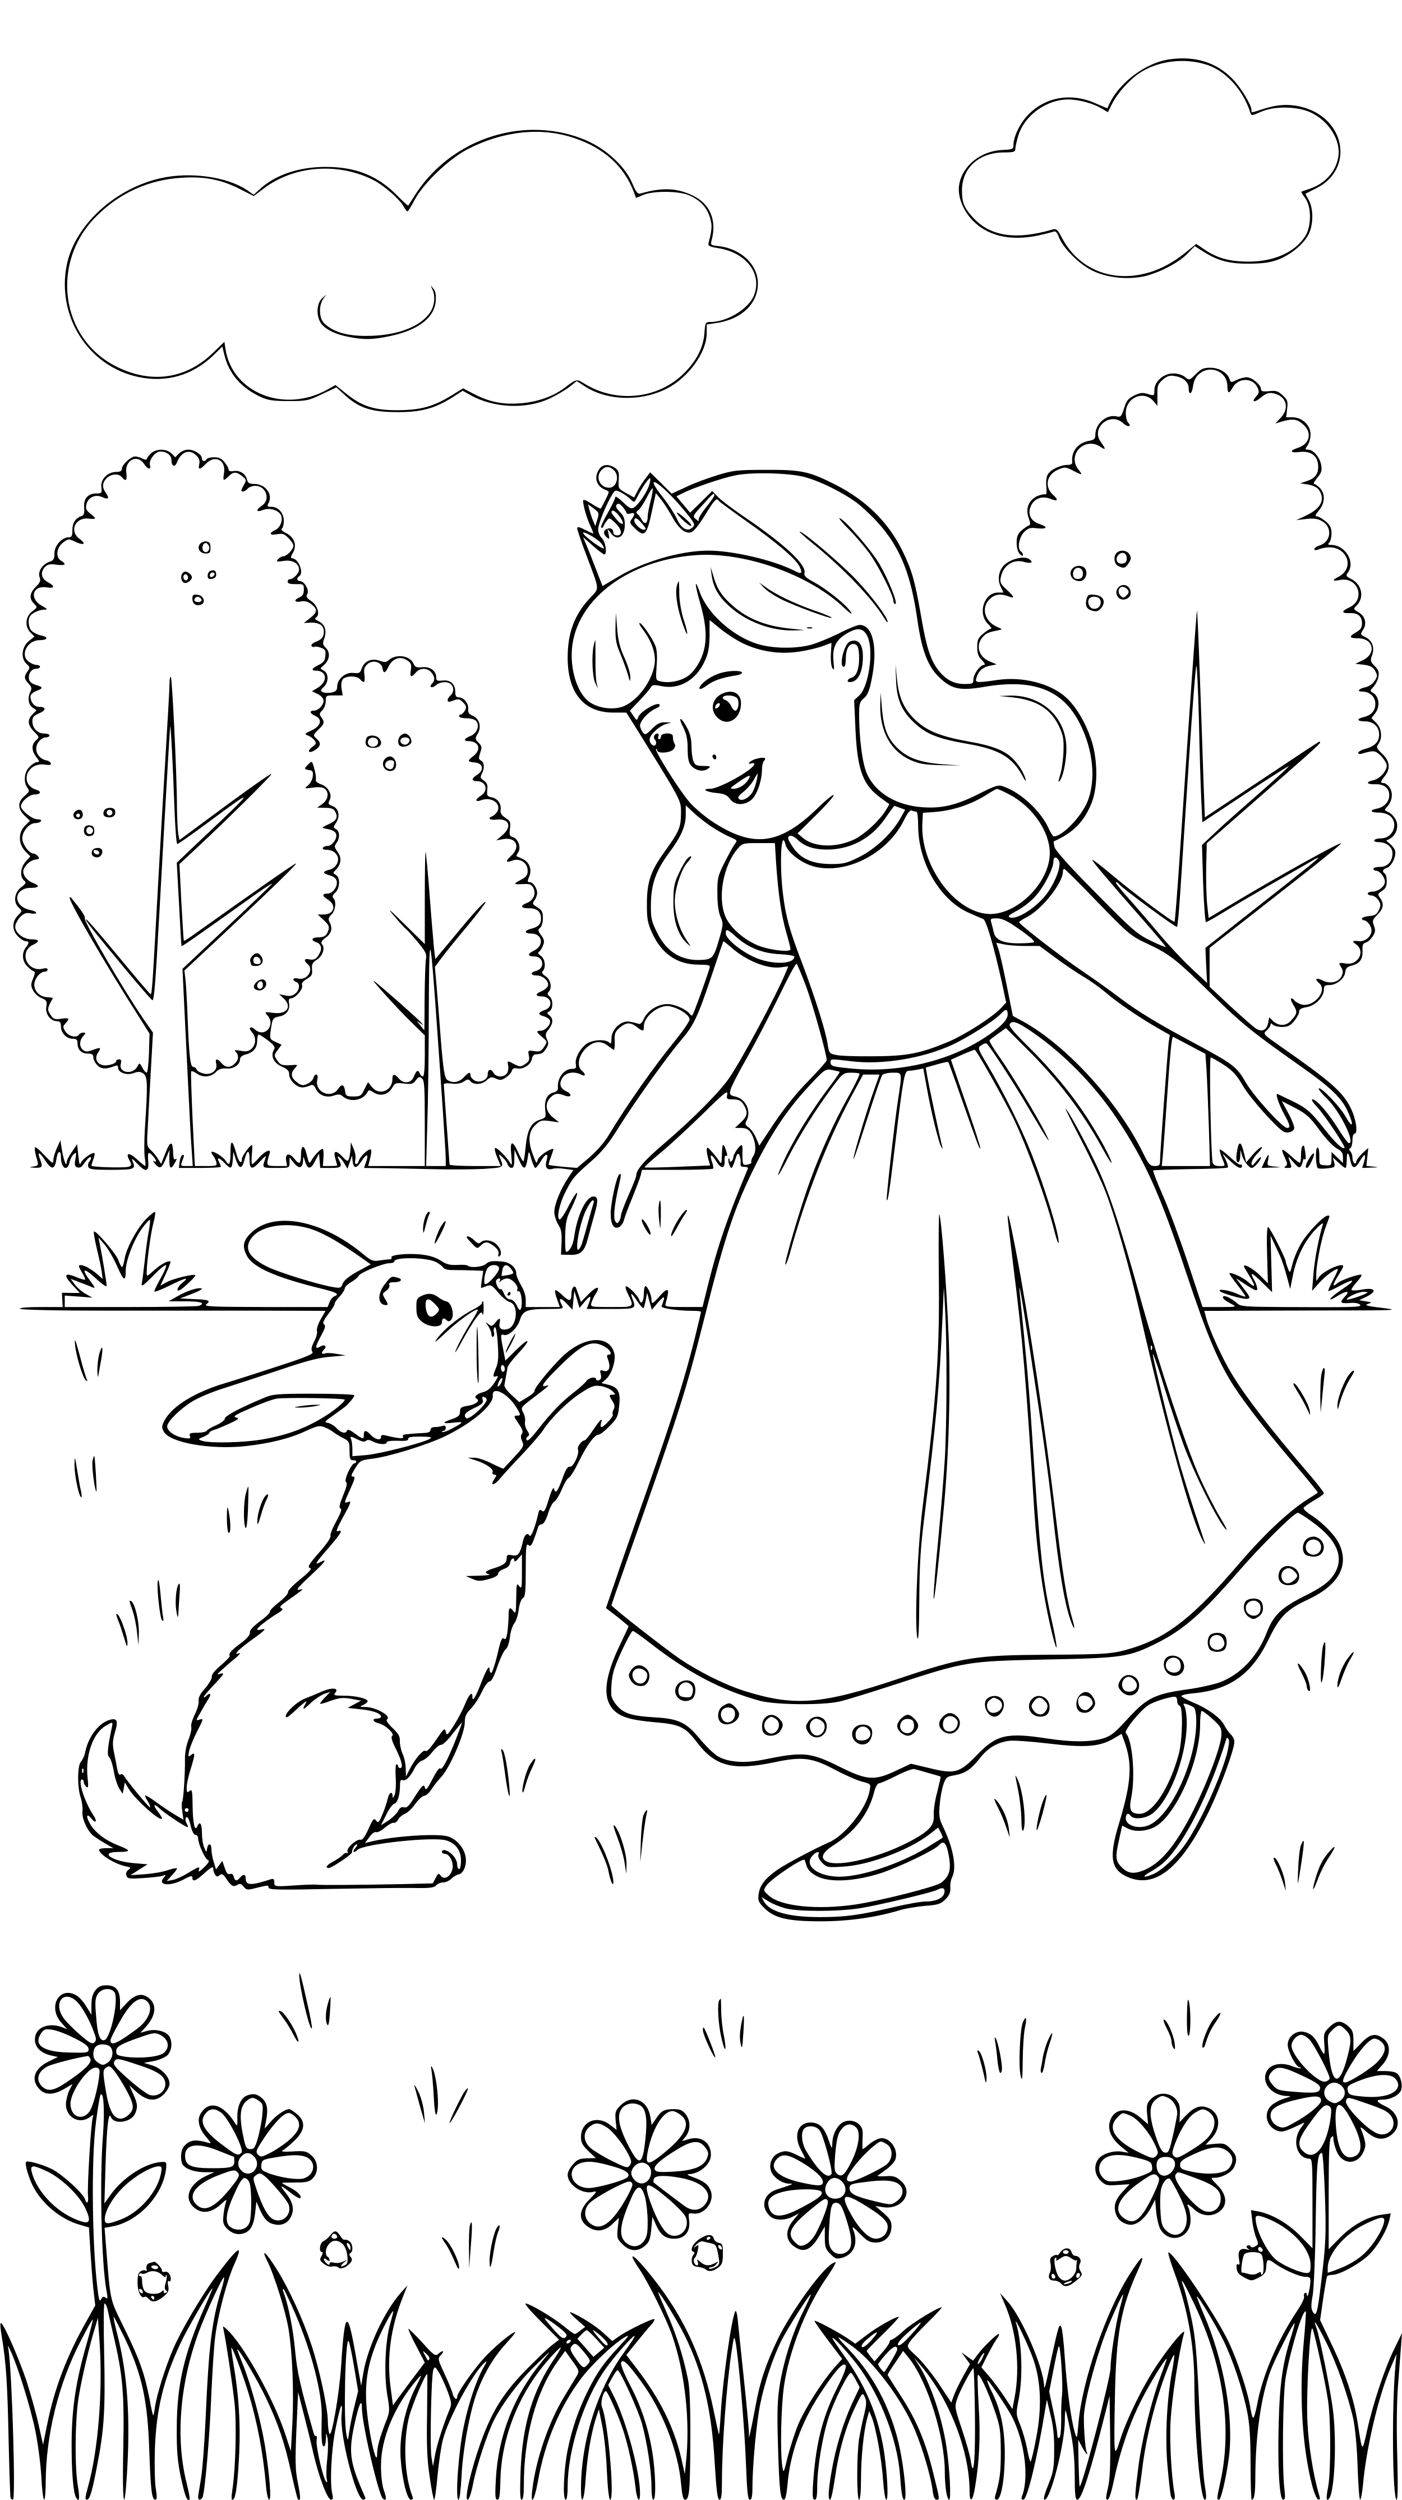 <?xml version="1.0" standalone="no"?>
<!DOCTYPE svg PUBLIC "-//W3C//DTD SVG 20010904//EN"
 "http://www.w3.org/TR/2001/REC-SVG-20010904/DTD/svg10.dtd">
<svg version="1.0" xmlns="http://www.w3.org/2000/svg"
 width="736pt" height="1312pt" viewBox="0 0 736 1312"
 preserveAspectRatio="xMidYMid meet">

<g transform="translate(0,1312) scale(0.1,-0.1)"
fill="#000000" stroke="none">
<path d="M6143 12809 c-134 -17 -284 -135 -329 -257 -1 -1 -27 10 -59 24 -128
59 -264 37 -356 -57 -45 -46 -79 -116 -79 -163 0 -19 -7 -21 -57 -23 -113 -5
-209 -81 -227 -179 -12 -60 18 -139 73 -194 80 -80 198 -106 341 -76 36 8 72
17 80 20 11 5 19 -3 28 -27 20 -56 106 -143 176 -177 75 -37 179 -49 269 -31
78 17 184 71 231 120 l38 39 46 -29 c76 -48 136 -64 242 -63 72 1 108 6 151
22 68 27 133 81 159 133 25 49 26 132 1 178 l-18 34 61 31 c192 99 151 356
-67 421 -69 20 -133 19 -209 -5 -75 -24 -68 -23 -68 -7 -1 27 -57 120 -100
163 -84 86 -194 121 -327 103z m196 -30 c99 -34 188 -133 225 -251 5 -16 9
-16 53 4 70 32 189 31 261 -1 98 -44 164 -150 147 -238 -14 -76 -70 -137 -150
-164 -22 -7 -42 -14 -43 -15 -2 -2 7 -17 20 -34 34 -47 33 -151 -2 -203 -56
-83 -163 -130 -295 -130 -100 0 -163 17 -233 64 l-42 29 -62 -50 c-232 -187
-522 -150 -644 83 -21 41 -29 48 -47 43 -192 -57 -327 -37 -417 60 -49 53 -60
80 -60 145 0 118 90 199 221 199 50 0 59 3 59 18 0 10 7 41 15 68 29 99 131
180 240 191 57 6 149 -16 201 -48 l30 -18 22 44 c26 53 86 121 140 159 98 67
241 85 361 45z"/>
<path d="M2655 12423 c-196 -41 -366 -157 -474 -323 -19 -30 -36 -57 -38 -59
-1 -2 -27 21 -56 51 -103 105 -216 151 -372 152 -146 1 -272 -42 -356 -121
l-27 -25 -38 26 c-105 69 -297 95 -449 61 -240 -53 -451 -246 -494 -453 -56
-271 112 -536 377 -591 145 -30 279 8 388 110 l51 50 12 -48 c24 -96 89 -170
189 -216 38 -18 66 -22 147 -22 94 0 104 2 175 36 l76 36 47 -43 c73 -66 139
-87 272 -87 125 -1 198 19 291 78 l53 34 43 -24 c122 -67 290 -74 413 -17 37
18 84 45 105 62 l38 30 38 -25 c116 -78 295 -85 434 -15 114 58 210 191 210
291 l0 46 46 7 c141 19 231 109 222 223 -8 92 -94 168 -204 181 -45 5 -45 5
-37 36 26 102 -11 187 -99 229 -84 41 -161 44 -273 12 -18 -5 -24 3 -45 51
-33 82 -125 171 -223 218 -130 63 -294 81 -442 49z m358 -27 c159 -53 265
-150 316 -288 l10 -27 38 16 c52 22 185 21 238 -1 67 -28 105 -74 118 -142 5
-26 2 -51 -14 -113 -3 -11 10 -17 49 -23 151 -23 236 -137 189 -251 -30 -70
-141 -137 -228 -137 -25 0 -27 -3 -31 -57 -5 -74 -39 -143 -103 -208 -136
-139 -358 -164 -528 -58 -40 25 -40 25 -104 -23 -59 -45 -145 -75 -234 -81
-91 -7 -162 8 -241 49 l-57 30 -58 -36 c-98 -60 -163 -78 -283 -79 -126 -1
-192 21 -275 89 l-54 43 -43 -24 c-225 -125 -497 -18 -534 211 l-6 40 -57 -55
c-142 -140 -325 -167 -508 -76 -298 147 -351 552 -103 794 121 120 274 188
443 198 118 8 207 -9 302 -57 l77 -39 53 40 c159 120 390 138 575 44 54 -27
140 -102 159 -139 8 -14 17 -26 20 -26 3 0 19 26 36 58 45 87 181 218 280 269
186 96 386 117 558 59z"/>
<path d="M2269 11603 c18 -36 13 -88 -12 -124 -51 -76 -180 -123 -337 -122
-102 0 -170 21 -217 65 -28 26 -31 91 -7 128 l17 25 -23 -22 c-28 -26 -31 -90
-6 -128 22 -33 78 -61 151 -74 79 -15 122 -14 212 5 146 30 232 95 240 181 3
35 0 54 -12 68 -16 20 -16 20 -6 -2z"/>
<path d="M6277 11156 c-33 -33 -34 -33 -56 -15 -14 12 -39 19 -63 19 -50 0
-98 -43 -98 -88 0 -30 -1 -30 -34 -20 -28 9 -41 7 -72 -8 -32 -16 -41 -27 -53
-67 -13 -42 -18 -47 -37 -43 -54 14 -114 -37 -114 -97 0 -20 -6 -26 -34 -31
-59 -11 -94 -57 -87 -113 1 -8 -9 -13 -24 -13 -39 0 -92 -26 -105 -51 -7 -12
-10 -41 -7 -65 2 -24 1 -41 -4 -39 -4 3 -23 -1 -42 -8 -46 -20 -65 -66 -47
-115 10 -28 10 -37 1 -40 -7 -2 -24 -14 -38 -26 -20 -18 -26 -32 -26 -65 0
-26 7 -49 17 -59 9 -10 16 -12 16 -5 0 7 -4 15 -10 18 -21 13 -11 75 16 102
22 22 32 25 70 20 52 -5 58 7 10 23 -47 15 -64 56 -42 99 19 36 57 49 100 33
40 -16 45 -7 13 22 -46 43 -32 107 30 132 32 14 38 13 74 -5 51 -27 55 -26 30
5 -61 78 35 175 117 118 28 -19 28 -11 1 26 -55 74 50 162 118 98 23 -22 47
-18 25 4 -7 7 -12 29 -12 50 0 82 95 122 146 62 l20 -24 0 56 c-1 50 2 58 28
81 24 20 37 24 64 19 43 -6 72 -32 72 -62 0 -41 17 -35 23 9 4 28 14 49 32 64
57 50 146 14 148 -60 1 -43 8 -47 27 -13 29 55 107 56 132 1 9 -21 8 -28 -7
-45 -29 -32 -9 -35 26 -5 26 21 39 25 63 21 69 -14 88 -77 39 -129 l-28 -30
25 8 c65 19 86 17 118 -10 52 -43 40 -104 -23 -125 -49 -16 -44 -29 10 -22 60
6 95 -23 95 -78 0 -41 -18 -62 -65 -77 l-30 -10 42 -6 c27 -5 48 -15 57 -29
35 -49 10 -98 -68 -134 l-51 -24 51 6 c37 5 60 2 82 -10 57 -30 52 -107 -8
-128 -17 -5 -30 -14 -30 -20 0 -6 8 -7 18 -3 66 25 123 11 148 -37 20 -38 4
-82 -37 -104 -39 -20 -36 -26 6 -18 95 18 136 -102 49 -144 -44 -20 -43 -32 1
-30 43 2 65 -16 65 -54 0 -22 -7 -33 -30 -46 -40 -23 -38 -32 8 -32 84 0 100
-82 23 -117 l-36 -17 45 -5 c34 -5 48 -12 59 -32 13 -24 13 -29 -3 -53 -9 -15
-30 -29 -47 -33 -37 -7 -48 -23 -17 -23 39 0 68 -27 68 -64 0 -37 -21 -60 -62
-70 -39 -9 -35 -22 7 -22 45 0 75 -28 75 -69 0 -38 -23 -62 -74 -76 -20 -5
-36 -15 -36 -20 0 -6 8 -8 18 -5 65 19 71 18 102 -12 16 -17 30 -39 30 -50 0
-29 -37 -70 -70 -77 -43 -9 -37 -23 10 -21 46 1 73 -20 73 -58 0 -34 -26 -62
-64 -70 -42 -8 -36 -21 10 -21 25 0 47 -8 60 -19 44 -40 12 -116 -48 -116 -17
0 -33 -4 -36 -10 -4 -6 6 -10 22 -10 41 0 73 -26 73 -58 0 -44 -26 -72 -66
-72 -19 0 -34 -4 -34 -10 0 -5 6 -10 13 -10 20 0 47 -33 47 -58 0 -25 -35 -52
-67 -52 -13 0 -23 -4 -23 -10 0 -5 9 -10 20 -10 11 0 27 -11 36 -24 13 -22 14
-29 2 -53 -10 -22 -21 -29 -51 -31 -20 -2 -37 -7 -37 -13 0 -5 4 -9 9 -9 18 0
41 -31 41 -54 0 -29 -32 -58 -62 -56 -39 4 -43 1 -20 -16 52 -36 12 -112 -53
-101 -39 6 -40 5 -23 -22 9 -15 9 -26 1 -44 -15 -33 -62 -43 -102 -22 -32 16
-42 7 -16 -15 49 -41 -35 -135 -99 -110 -13 5 -27 14 -31 19 -3 6 -11 11 -16
11 -6 0 -1 -16 11 -35 22 -36 21 -45 -13 -82 -25 -29 -64 -29 -93 -3 l-21 21
-6 -31 c-8 -37 -31 -48 -63 -29 -13 8 -73 61 -134 117 l-110 103 0 102 0 102
134 105 c74 58 229 179 345 270 116 91 211 169 211 173 0 12 -344 -180 -595
-331 l-100 -60 -8 72 c-4 39 -6 127 -5 196 l3 124 170 149 c374 327 425 372
425 380 0 5 -3 6 -7 3 -5 -2 -141 -92 -303 -200 l-295 -196 -7 188 c-3 103
-12 349 -19 547 -7 198 -14 356 -15 350 -4 -12 -38 -498 -94 -1334 -11 -162
-22 -296 -24 -299 -6 -6 -213 149 -331 248 -53 45 -99 80 -101 77 -4 -4 85
-109 269 -318 64 -73 117 -136 117 -139 0 -3 -35 11 -78 32 -72 35 -96 55
-289 251 -138 139 -212 222 -217 241 -4 15 -6 29 -4 30 102 45 160 104 199
203 34 87 32 230 -4 336 -30 87 -77 166 -128 214 -80 75 -230 114 -364 94
-110 -16 -118 -15 -109 12 10 35 34 56 71 63 l35 7 -40 17 c-56 25 -71 85 -32
128 19 20 30 24 85 35 18 3 17 5 -7 15 -68 28 -90 101 -43 147 26 26 57 31 99
15 35 -13 33 -5 -10 36 -32 29 -36 38 -30 65 12 61 65 96 121 80 39 -11 53 -3
27 15 -23 16 -84 4 -121 -24 -36 -26 -48 -80 -28 -121 l15 -31 -29 0 c-73 0
-108 -109 -53 -164 15 -14 22 -26 16 -26 -6 0 -24 -12 -41 -26 -26 -22 -31
-33 -31 -70 0 -34 6 -51 25 -69 15 -16 19 -25 10 -25 -20 0 -55 -49 -55 -76 0
-22 -4 -24 -47 -24 -56 0 -99 23 -138 74 -41 53 -63 124 -90 284 -32 184 -47
236 -96 338 -74 151 -188 265 -349 348 -141 72 -181 81 -370 80 -150 0 -173
-3 -254 -28 -49 -15 -123 -42 -164 -62 l-76 -35 -56 56 -57 56 -25 -33 c-14
-18 -33 -48 -42 -66 l-17 -33 -42 23 c-41 23 -42 25 -39 70 3 39 0 48 -19 62
-33 22 -65 20 -83 -6 -31 -44 -15 -93 37 -111 17 -6 16 -9 -4 -49 -12 -24 -23
-45 -25 -47 -2 -2 -22 8 -45 23 -22 15 -43 25 -46 22 -8 -8 15 -92 37 -138 10
-21 16 -38 14 -38 -3 0 -23 9 -44 20 -30 15 -40 17 -40 7 0 -7 22 -72 49 -143
71 -189 69 -168 18 -223 -81 -86 -117 -183 -117 -312 0 -186 85 -289 239 -289
l69 0 58 -92 c237 -382 229 -367 229 -438 -1 -74 -9 -93 -89 -204 -71 -99 -90
-157 -90 -271 0 -78 3 -98 28 -153 50 -109 132 -165 244 -165 58 -1 62 -2 56
-21 -19 -62 -83 -239 -89 -244 -3 -4 -9 -1 -13 5 -16 24 -79 53 -118 53 -51 0
-103 -33 -124 -77 -10 -23 -20 -31 -30 -26 -8 3 -29 8 -47 11 -44 6 -93 -41
-93 -89 0 -26 -3 -30 -12 -21 -20 20 -92 15 -122 -9 -34 -27 -59 -75 -53 -105
3 -20 0 -24 -20 -24 -43 0 -79 -49 -74 -101 1 -10 -8 -19 -23 -23 -34 -8 -49
-40 -44 -91 5 -39 3 -42 -25 -51 -48 -14 -68 -52 -77 -138 -4 -42 -9 -79 -12
-81 -2 -3 -15 18 -27 45 -31 69 -45 65 -37 -12 5 -50 4 -59 -5 -43 -19 32 -71
85 -80 79 -4 -2 1 -25 11 -49 l19 -45 -134 0 c-74 0 -135 3 -135 8 0 4 -7 97
-15 207 -8 110 -15 205 -15 212 0 7 13 9 40 6 27 -4 47 0 64 10 21 14 26 14
36 2 18 -21 60 -18 85 5 19 18 26 19 48 9 22 -10 31 -9 53 6 14 9 28 25 31 34
3 13 12 17 29 13 31 -6 72 21 76 50 2 13 10 23 18 24 35 2 40 5 56 29 14 21
15 31 5 51 -9 21 -8 30 9 51 24 31 26 56 4 74 -14 11 -14 13 0 21 20 11 21 62
1 78 -11 9 -13 16 -5 24 20 20 11 65 -16 82 -17 12 -22 20 -15 27 18 18 13 65
-10 80 -14 10 -17 17 -9 22 6 4 16 19 21 33 8 21 6 31 -10 53 -18 24 -18 29
-6 39 9 7 15 29 15 51 0 33 -5 42 -29 57 -26 16 -28 19 -15 37 8 10 14 28 14
39 -1 25 -22 56 -39 56 -13 0 -14 2 -1 34 13 35 -3 73 -37 88 -16 7 -29 13
-31 14 -2 1 2 11 9 22 16 26 -2 71 -30 79 -16 4 -18 12 -14 43 5 34 2 41 -23
57 -20 13 -28 25 -26 40 5 33 -14 61 -46 68 -25 5 -27 9 -24 39 3 26 -1 37
-18 49 -18 12 -20 19 -11 35 16 29 14 60 -4 70 -13 7 -13 14 -4 41 10 29 9 35
-9 53 -18 19 -19 22 -4 47 21 37 9 79 -26 94 -20 9 -26 18 -24 35 4 28 -23 62
-50 62 -13 0 -18 7 -18 29 0 41 -26 64 -67 59 -28 -3 -33 -1 -33 17 0 34 -33
58 -74 53 -29 -3 -37 0 -45 19 -20 43 -92 53 -132 17 -12 -11 -21 -11 -46 -2
-41 15 -80 -1 -94 -40 -8 -25 -14 -27 -44 -24 -41 5 -85 -32 -85 -72 0 -19 -7
-26 -30 -31 -16 -3 -36 -2 -45 2 -14 8 -13 11 5 28 26 24 26 71 0 85 -21 11
-21 11 -1 28 31 26 37 66 12 91 -17 17 -18 24 -9 49 15 40 4 76 -29 91 -19 9
-23 15 -14 20 23 14 8 64 -25 86 -24 16 -29 24 -21 37 13 19 -15 68 -38 68
-17 0 -20 16 -5 25 28 17 -3 95 -38 95 -7 0 -5 11 6 29 22 40 8 80 -36 103
-19 9 -29 19 -23 23 6 3 11 22 11 41 0 41 -29 74 -65 74 -23 0 -24 2 -15 20
24 46 -17 100 -76 100 -26 0 -33 5 -38 25 -8 30 -40 49 -72 42 -15 -2 -24 1
-24 8 0 7 -9 24 -21 39 -15 19 -30 26 -54 26 -19 0 -37 -4 -40 -10 -9 -15 -25
-12 -25 4 0 21 -40 46 -72 46 -16 0 -37 -9 -48 -20 l-20 -20 -20 20 c-26 26
-80 26 -108 0 -12 -12 -22 -25 -22 -30 0 -5 -12 -3 -26 5 -15 7 -34 11 -43 8
-26 -10 -61 -45 -61 -63 0 -12 -9 -17 -30 -17 -45 0 -83 -39 -78 -80 4 -31 2
-33 -27 -33 -44 0 -68 -29 -63 -76 2 -26 -2 -39 -12 -42 -33 -10 -50 -36 -50
-74 0 -31 -4 -38 -19 -38 -36 0 -75 -44 -75 -83 0 -31 -4 -38 -27 -46 -37 -13
-62 -52 -51 -81 7 -18 2 -28 -20 -50 -33 -33 -36 -62 -9 -89 18 -18 18 -19
-10 -40 -36 -27 -40 -80 -9 -111 l21 -21 -31 -25 c-37 -32 -42 -90 -10 -119
17 -16 18 -20 5 -38 -20 -28 -19 -39 5 -65 16 -17 18 -26 10 -41 -16 -32 -12
-69 11 -85 l21 -14 -21 -21 c-29 -29 -26 -57 8 -91 28 -28 28 -30 10 -46 -25
-22 -24 -55 2 -88 17 -22 18 -26 4 -26 -9 0 -27 -11 -40 -25 -28 -27 -33 -80
-11 -110 12 -16 10 -21 -15 -43 -37 -31 -37 -65 -1 -102 l29 -28 -26 -26 c-36
-36 -35 -95 1 -133 l27 -28 -25 -28 c-27 -32 -31 -78 -8 -98 13 -11 12 -15
-15 -36 -37 -29 -42 -80 -12 -107 18 -17 18 -18 -5 -41 -32 -32 -32 -78 1
-110 13 -14 31 -25 40 -25 19 0 19 -9 0 -34 -23 -31 -18 -74 11 -101 15 -14
31 -25 35 -25 4 0 1 -16 -7 -35 -13 -31 -13 -39 0 -64 8 -15 28 -34 45 -40 26
-11 29 -16 24 -46 -6 -37 22 -75 57 -75 15 0 20 -7 20 -28 0 -34 30 -65 63
-64 19 0 24 -6 24 -24 0 -34 21 -54 54 -54 22 0 29 -5 29 -20 0 -11 9 -29 21
-41 21 -21 45 -22 92 -4 12 5 17 2 17 -9 0 -26 46 -42 82 -28 25 9 35 8 51 -3
22 -16 23 -55 8 -283 -4 -63 -5 -134 -1 -158 4 -24 5 -44 2 -44 -2 0 -23 17
-45 37 -40 36 -59 33 -38 -6 20 -37 14 -39 -94 -38 -58 1 -105 5 -105 9 0 4 5
19 10 34 6 15 8 29 6 31 -9 9 -65 -31 -72 -51 -5 -15 -9 -4 -13 39 l-6 60 -27
-40 c-16 -22 -28 -46 -28 -55 -1 -30 -17 13 -25 65 l-8 50 -18 -40 c-10 -22
-19 -51 -19 -64 0 -22 -4 -19 -45 24 -25 27 -47 46 -51 43 -3 -3 -1 -23 5 -45
15 -51 15 -51 -16 -56 -23 -3 -21 -4 10 -6 40 -1 43 3 27 45 -16 42 -4 40 26
-5 35 -53 51 -52 60 4 6 46 24 53 24 10 0 -57 34 -77 45 -26 3 16 13 36 22 43
14 12 15 9 9 -25 -6 -30 -4 -39 10 -44 11 -4 22 1 30 13 23 33 36 45 41 40 3
-3 0 -12 -7 -21 -7 -8 -10 -22 -6 -30 4 -12 26 -15 110 -15 129 0 138 3 125
38 -10 26 -9 26 21 -5 45 -48 63 -44 58 12 -4 50 1 54 25 27 20 -22 22 -36 4
-26 -6 4 -3 -2 7 -15 26 -29 35 -24 57 29 l19 45 -1 -35 c-2 -67 7 -75 32 -28
8 15 8 19 0 14 -7 -5 -11 5 -12 26 -1 71 -14 74 -39 10 l-24 -61 -17 27 c-9
15 -26 36 -38 46 -20 18 -21 26 -16 105 2 47 10 182 16 298 l12 213 -50 72
c-107 156 -316 515 -308 529 4 5 -11 30 -32 57 -20 26 -39 49 -40 51 -2 2 -5
2 -7 0 -10 -10 185 -347 359 -619 l60 -95 -3 -102 c-2 -57 -7 -103 -12 -103
-5 0 -16 12 -23 27 -14 26 -15 26 -26 5 -24 -45 -99 -34 -87 14 5 17 2 24 -9
24 -8 0 -15 -4 -15 -9 0 -15 -53 -29 -76 -20 -30 10 -37 38 -19 65 18 27 14
29 -31 12 -26 -9 -36 -9 -48 1 -21 17 -20 50 1 73 14 16 15 18 0 18 -9 0 -19
-4 -22 -10 -12 -19 -54 -10 -71 15 -15 24 -15 27 0 44 24 26 20 30 -23 24 -34
-5 -41 -2 -56 21 -18 27 -17 34 12 86 2 3 -11 5 -27 6 -40 1 -70 30 -70 66 0
30 30 68 55 68 8 0 15 5 15 11 0 7 -10 9 -24 5 -85 -21 -130 90 -51 126 35 16
31 28 -9 28 -43 0 -86 33 -86 66 0 14 12 36 26 51 20 20 32 24 55 19 16 -3 29
-2 29 3 0 5 -14 11 -32 15 -93 19 -89 116 5 116 45 0 48 12 7 27 -16 6 -35 23
-42 37 -10 23 -8 31 9 54 11 15 32 28 47 30 22 3 25 6 15 18 -6 8 -17 14 -23
14 -23 0 -59 49 -59 80 0 37 37 80 69 80 13 0 26 5 29 10 4 6 -5 10 -20 10
-26 0 -85 47 -85 68 0 24 43 62 71 62 33 0 39 16 9 25 -89 28 -51 144 43 132
26 -4 37 -2 34 6 -2 7 -12 14 -23 16 -30 5 -54 32 -54 61 0 30 27 60 53 60 9
0 17 5 17 10 0 6 -13 10 -28 10 -35 0 -62 28 -62 64 0 22 7 30 35 42 39 16 38
34 0 34 -25 0 -45 25 -45 55 0 9 13 22 30 28 38 14 38 21 -2 32 -23 7 -34 17
-36 33 -4 28 14 52 39 52 11 0 19 5 19 10 0 6 -8 10 -18 10 -10 0 -28 7 -40
16 -49 34 -10 114 56 114 42 0 49 16 10 24 -17 3 -40 14 -50 23 -18 16 -24 59
-10 79 11 17 48 34 74 34 20 0 18 3 -15 22 -65 38 -45 107 28 95 43 -7 45 7 5
28 -34 18 -40 53 -13 80 13 13 27 16 60 11 47 -6 55 2 22 22 -29 19 -22 69 13
95 27 20 29 20 64 3 45 -21 59 -11 21 16 -55 40 -22 114 48 106 42 -5 43 0 8
27 -21 17 -25 27 -19 49 9 36 47 53 82 37 34 -15 40 -8 20 21 -21 30 -20 54 4
78 24 24 63 26 80 5 21 -25 28 -17 23 23 -9 67 58 101 93 47 20 -30 38 -33 31
-5 -7 25 28 70 54 70 34 0 59 -19 59 -45 0 -33 18 -41 29 -12 22 57 66 72 102
36 14 -14 19 -28 15 -45 -8 -31 4 -31 34 1 47 50 107 21 96 -47 -7 -43 -4 -46
24 -18 25 25 41 25 71 1 23 -19 24 -21 7 -50 -13 -24 -14 -31 -4 -31 8 0 19 7
26 15 7 8 25 15 40 15 57 0 82 -73 35 -104 -34 -23 -31 -37 5 -23 33 13 77 2
93 -24 15 -24 0 -68 -28 -81 -36 -16 -30 -30 9 -22 29 5 39 2 60 -20 15 -14
26 -32 26 -41 0 -19 -35 -55 -54 -55 -7 0 -19 -7 -26 -15 -12 -14 -8 -15 29
-9 45 7 81 -13 81 -46 0 -19 -30 -50 -48 -50 -7 0 -12 -6 -12 -13 0 -10 13
-13 43 -13 40 1 42 0 42 -29 0 -22 -6 -33 -22 -40 -33 -14 -28 -29 6 -22 21 4
37 0 55 -14 34 -27 33 -42 -6 -73 l-33 -26 37 2 c43 1 68 -15 68 -46 0 -29
-11 -43 -43 -55 -16 -6 -25 -16 -22 -21 4 -6 10 -8 15 -5 5 3 20 1 35 -5 22
-8 26 -15 23 -42 -2 -26 -10 -36 -35 -48 -36 -17 -43 -30 -15 -30 58 0 65 -56
10 -90 l-30 -18 28 -14 c16 -7 30 -21 32 -31 5 -23 -25 -57 -50 -57 -26 0 -22
-15 8 -28 38 -18 29 -52 -21 -76 -35 -16 -38 -19 -20 -26 12 -4 27 -15 35 -25
12 -15 11 -19 -10 -35 -32 -24 -19 -38 15 -16 30 20 32 37 6 60 -18 16 -18 18
10 46 33 32 34 39 16 65 -12 15 -11 21 5 37 10 10 18 32 18 48 0 29 2 30 44
30 l45 0 -6 35 c-3 21 -1 41 7 50 16 19 74 19 90 0 21 -25 28 -17 23 23 -4 29
-1 41 16 56 28 25 74 12 79 -22 5 -30 14 -27 32 10 20 42 61 56 96 33 22 -14
25 -22 21 -51 -7 -39 1 -43 26 -14 21 25 59 26 80 2 20 -22 22 -43 5 -60 -19
-19 0 -27 20 -9 22 20 63 22 80 5 16 -16 15 -43 -3 -58 -8 -7 -15 -18 -15 -25
0 -11 6 -11 30 -2 26 10 33 9 51 -10 17 -17 19 -24 10 -42 -7 -11 -16 -21 -21
-21 -6 0 -10 -4 -10 -10 0 -5 17 -10 39 -10 22 0 44 -6 51 -15 20 -24 3 -65
-30 -78 -34 -13 -39 -27 -11 -27 55 0 70 -44 26 -78 -33 -26 -32 -30 7 -34 44
-4 51 -39 14 -64 -32 -20 -33 -34 -3 -34 49 0 63 -49 22 -76 -33 -21 -32 -36
1 -24 53 20 107 -17 85 -59 -6 -10 -17 -21 -26 -25 -28 -10 -15 -22 20 -18 68
8 85 -36 33 -81 l-33 -28 38 7 c66 11 91 -40 42 -86 -33 -31 -32 -41 4 -27 40
15 81 -11 81 -53 0 -24 -7 -33 -38 -49 -40 -22 -38 -24 20 -21 31 1 40 -3 49
-23 14 -31 -2 -64 -37 -77 -35 -14 -30 -28 10 -27 43 1 66 -17 66 -53 0 -31
-13 -45 -53 -55 -36 -9 -35 -25 2 -25 60 0 69 -64 13 -90 -35 -17 -33 -30 3
-30 50 0 57 -64 9 -76 -33 -8 -30 -24 4 -24 33 0 67 -32 58 -55 -3 -9 -19 -22
-36 -29 -32 -13 -30 -26 5 -26 50 0 62 -55 15 -71 -37 -13 -38 -25 -5 -33 14
-4 28 -13 32 -22 7 -19 -24 -54 -49 -54 -25 0 -23 -7 9 -34 27 -23 27 -24 9
-51 -15 -23 -23 -26 -52 -22 -32 5 -33 5 -28 -23 5 -23 1 -31 -19 -45 -23 -15
-28 -15 -56 -1 -39 21 -39 20 -33 -9 2 -14 -1 -32 -8 -40 -18 -22 -57 -19 -70
5 -13 24 -30 18 -30 -11 0 -27 -41 -45 -69 -30 -11 7 -21 18 -21 26 0 21 -9
19 -36 -10 -25 -27 -60 -32 -87 -12 -13 10 -20 50 -33 212 -8 110 -19 241 -23
290 l-8 90 37 50 c21 28 81 102 134 165 52 63 95 120 95 125 0 12 -65 -58
-177 -195 l-87 -104 -7 60 c-3 33 -14 159 -23 280 -9 120 -19 221 -21 223 -2
2 -4 -105 -4 -240 l0 -244 -107 105 c-82 81 -95 91 -54 42 29 -34 57 -65 62
-68 5 -3 32 -33 60 -66 43 -52 50 -65 45 -92 -3 -17 -6 -109 -7 -204 0 -96 -1
-172 -2 -170 -1 2 -11 14 -22 28 -20 25 -20 25 0 10 19 -14 19 -14 6 3 -15 18
-207 188 -246 217 -28 21 109 -131 194 -215 l71 -69 0 -108 c0 -68 -4 -108
-10 -108 -6 0 -13 7 -16 15 -9 23 -18 18 -31 -15 -14 -36 -54 -41 -80 -10 -23
26 -33 25 -33 -3 0 -63 -70 -90 -108 -42 l-20 25 -19 -37 c-16 -35 -22 -38
-58 -38 -35 0 -40 3 -43 25 -5 38 -17 44 -36 16 -37 -57 -127 -18 -110 48 7
30 -11 37 -21 8 -3 -11 -17 -24 -32 -31 -23 -10 -30 -9 -52 7 -33 24 -38 48
-14 74 18 20 17 20 -12 18 -54 -4 -64 0 -81 26 -16 24 -16 26 4 53 l20 28 -31
14 c-33 15 -34 16 -21 91 5 31 10 37 40 43 38 7 58 35 51 71 -3 16 0 24 10 24
23 0 65 48 59 68 -4 12 4 22 25 34 25 15 30 23 27 50 -2 27 2 36 24 50 31 19
46 61 29 81 -8 10 -4 19 19 36 31 22 37 49 20 81 -8 15 -6 24 10 40 21 21 27
69 10 86 -7 7 -4 16 10 29 25 23 27 80 3 93 -16 9 -16 11 0 27 28 28 32 64 9
94 -17 24 -18 29 -6 46 19 25 18 62 -2 73 -15 8 -15 11 1 35 22 35 13 75 -21
87 -21 8 -23 13 -14 30 16 29 -7 71 -46 84 -19 7 -29 16 -26 24 2 8 -1 33 -8
57 -12 42 -12 43 -31 24 -24 -24 -24 -27 4 -31 18 -2 21 -8 19 -33 -2 -16 -13
-38 -25 -47 -21 -17 -21 -18 25 -12 32 5 53 2 63 -6 24 -20 18 -56 -12 -79
l-28 -20 42 -1 c32 0 45 -5 53 -21 16 -29 6 -48 -37 -66 -21 -9 -33 -17 -28
-19 6 -1 22 -5 36 -8 15 -3 30 -13 33 -22 9 -23 -20 -64 -44 -64 -10 0 -22 -4
-25 -10 -3 -5 3 -10 14 -10 30 0 50 -10 61 -31 15 -27 -7 -67 -41 -74 -38 -9
-37 -19 4 -30 22 -7 33 -17 35 -33 4 -27 -23 -62 -48 -62 -30 0 -30 -13 0 -31
49 -30 35 -79 -23 -79 l-29 0 32 -30 c25 -23 30 -34 24 -52 -9 -29 -22 -38
-56 -38 -32 0 -37 -16 -9 -25 26 -8 33 -32 19 -58 -15 -30 -29 -38 -56 -32
-25 6 -29 -7 -7 -25 35 -29 -3 -88 -50 -76 -27 7 -35 -8 -10 -18 21 -8 19 -40
-4 -60 -15 -13 -28 -16 -53 -11 l-33 7 23 -21 c48 -46 18 -87 -55 -77 -44 6
-45 5 -30 -12 47 -52 -13 -122 -65 -75 -24 21 -36 9 -15 -15 23 -25 21 -65 -3
-87 -15 -13 -28 -16 -57 -10 -31 5 -36 4 -25 -6 17 -18 15 -43 -6 -62 -25 -23
-48 -21 -69 3 -23 27 -35 25 -28 -3 9 -34 -25 -61 -65 -52 -17 4 -34 13 -37
21 -3 8 -11 14 -18 14 -16 0 -22 51 -30 255 -3 83 -8 173 -11 201 l-6 50 199
186 c272 255 400 380 386 376 -11 -3 -229 -155 -517 -360 -37 -27 -69 -48 -71
-46 -1 2 -7 93 -13 203 l-10 200 97 90 c149 139 391 378 386 383 -4 4 -149
-99 -371 -264 l-112 -83 -6 31 c-3 17 -6 78 -7 137 0 169 -25 680 -32 688 -4
3 -7 -11 -7 -33 0 -21 -9 -185 -20 -364 -11 -179 -29 -489 -40 -690 -30 -543
-32 -581 -40 -578 -4 2 -81 92 -170 200 -90 109 -165 196 -168 193 -5 -5 25
-44 207 -263 74 -89 138 -162 141 -162 9 0 16 85 35 430 34 612 56 986 58
1005 3 24 14 -181 23 -432 4 -101 10 -183 15 -183 5 0 77 51 161 113 257 191
254 184 -41 -94 l-123 -117 12 -218 c6 -120 12 -219 13 -220 2 -3 105 69 341
238 76 55 136 95 135 90 -2 -4 -109 -107 -238 -228 l-233 -219 6 -125 c3 -69
13 -262 21 -430 8 -168 17 -344 21 -392 l6 -88 -31 0 c-35 0 -35 -1 -21 35 8
20 7 26 -2 23 -6 -2 -13 -19 -15 -36 l-4 -32 110 0 c61 0 111 3 111 6 0 3 -5
14 -10 25 -15 27 2 24 30 -6 32 -34 38 -32 42 18 l3 42 14 -43 c17 -49 31 -50
44 -1 14 55 27 58 27 6 0 -58 13 -60 58 -10 21 23 31 30 27 18 -20 -57 -23
-55 54 -55 71 0 71 0 71 28 l0 27 23 -29 c27 -33 46 -28 48 12 1 26 1 26 11
-5 14 -43 30 -42 53 5 l20 37 3 -37 3 -38 55 0 c56 0 62 6 44 41 -18 32 4 21
25 -13 l19 -32 12 34 12 35 3 -29 c6 -42 20 -41 47 0 27 42 39 39 24 -5 l-11
-31 82 -1 c45 0 163 -3 262 -5 99 -3 227 -2 283 1 111 8 108 5 86 60 -7 20 -7
20 14 1 12 -10 24 -27 27 -37 4 -11 13 -19 21 -19 10 0 14 13 14 48 l1 47 21
-47 c29 -67 39 -63 51 22 3 20 6 16 16 -22 8 -27 17 -48 21 -48 5 0 17 16 29
35 26 45 43 46 30 3 -10 -36 3 -52 34 -42 11 3 39 3 63 -1 l44 -6 -28 -42
c-39 -58 -72 -139 -72 -178 0 -17 9 -47 20 -65 17 -26 20 -46 18 -96 l-3 -63
45 -1 c58 -2 77 15 96 85 8 31 24 89 35 128 21 73 19 93 -6 93 -38 0 -85 -98
-101 -213 -6 -43 -24 -77 -42 -77 -4 0 -6 38 -5 85 2 71 7 93 33 144 16 33 30
68 30 78 -1 10 -19 -17 -41 -59 -21 -43 -44 -78 -50 -78 -20 0 -2 85 31 147
35 69 44 80 137 161 53 47 90 92 138 170 85 136 258 378 330 462 68 80 87 120
161 340 32 96 60 177 61 179 1 2 19 -12 40 -30 79 -71 190 -116 263 -106 l38
5 -15 -37 c-50 -119 -227 -450 -295 -549 -46 -69 -195 -219 -336 -339 -111
-95 -152 -142 -152 -174 0 -6 -18 -52 -40 -101 -22 -50 -40 -98 -40 -107 0 -9
-5 -23 -10 -31 -9 -13 -11 -13 -20 0 -11 17 -5 84 16 175 16 71 17 78 5 71
-14 -9 -43 -141 -45 -200 -1 -62 16 -91 45 -76 10 6 22 23 25 38 4 15 23 68
44 117 20 50 40 102 44 118 l6 27 184 0 c100 0 185 3 189 6 3 3 1 19 -5 35
-15 44 -4 46 22 4 26 -42 46 -41 44 4 -1 18 2 28 8 25 6 -4 7 2 3 17 -17 55
-24 53 -25 -6 -1 -51 -3 -57 -13 -41 -7 11 -24 33 -39 50 -24 27 -27 28 -28
11 0 -11 4 -34 9 -51 l9 -31 -170 -7 c-94 -4 -172 -5 -174 -3 -3 2 35 36 83
76 49 40 148 132 222 204 110 109 133 127 129 105 -5 -26 -3 -28 26 -28 37 0
49 -7 65 -37 18 -34 13 -53 -20 -84 l-31 -29 28 0 c34 0 47 -8 61 -35 21 -40
24 -87 8 -112 -9 -13 -13 -27 -11 -32 3 -5 -5 -11 -19 -13 -22 -5 -25 -2 -27
26 -1 17 -1 41 0 54 0 12 -2 22 -5 22 -10 0 -42 -46 -43 -62 0 -19 -20 -36
-20 -17 0 7 -2 10 -5 8 -6 -7 6 -49 15 -49 4 0 12 19 19 42 10 33 15 39 22 26
5 -9 8 -27 7 -40 -2 -18 2 -23 20 -22 13 0 21 -4 18 -10 -106 -253 -158 -404
-207 -601 l-31 -125 -100 0 c-90 0 -99 2 -94 18 24 82 16 92 -33 37 -35 -40
-41 -42 -41 -15 0 24 -21 70 -32 70 -4 0 -8 -18 -8 -39 0 -43 -15 -63 -24 -33
-7 22 -63 78 -71 70 -3 -2 1 -18 9 -34 37 -77 40 -74 -84 -74 -111 0 -111 0
-105 23 4 12 13 32 21 44 30 47 7 45 -40 -3 l-36 -37 -10 29 c-6 16 -13 35
-15 42 -8 22 -25 3 -25 -27 0 -42 -11 -44 -47 -9 -18 17 -35 29 -38 26 -3 -3
1 -24 9 -46 l15 -42 -89 0 -90 0 0 38 c0 22 -10 53 -25 77 -13 22 -25 50 -25
63 0 28 -32 56 -68 60 -58 6 -74 3 -91 -12 -18 -16 -82 -22 -95 -9 -3 4 -28 6
-55 4 -39 -2 -58 3 -88 23 -26 17 -59 27 -105 32 -73 7 -162 -2 -153 -17 4 -5
-2 -9 -12 -9 -10 0 -34 -3 -53 -6 -31 -5 -42 -1 -85 35 -215 178 -465 226
-585 112 -44 -42 -50 -72 -24 -122 31 -60 150 -113 381 -170 91 -22 108 -31
78 -43 -8 -3 -20 -17 -25 -31 l-10 -25 -327 0 c-288 1 -326 2 -309 15 25 19
12 24 -74 27 l-65 3 65 25 c37 14 57 26 47 28 -23 5 -78 -14 -130 -44 l-42
-24 88 0 c81 0 109 -9 71 -24 -9 -3 -171 -6 -360 -6 l-344 0 0 30 0 30 73 -5
72 -6 -35 20 c-19 10 -45 33 -57 49 l-22 30 47 -18 c26 -10 56 -21 66 -26 17
-7 16 -3 -6 27 -56 75 -41 81 32 13 28 -26 50 -40 50 -33 0 16 -25 166 -36
219 l-7 35 32 -37 c17 -20 47 -71 65 -112 35 -80 46 -86 46 -25 0 52 43 164
86 222 20 27 38 47 41 44 2 -3 0 -29 -6 -59 -6 -29 -15 -98 -21 -153 -6 -55
-13 -110 -16 -123 -3 -18 10 -8 55 37 32 34 64 61 71 61 7 0 -4 -28 -24 -64
-20 -35 -36 -69 -36 -74 0 -5 35 8 77 29 89 44 111 49 69 15 -16 -13 -26 -30
-24 -37 3 -8 20 2 51 31 26 23 45 45 43 47 -8 9 -121 -19 -152 -37 l-32 -18
28 61 c16 34 27 64 25 65 -9 9 -51 -13 -86 -45 -38 -34 -39 -35 -39 -12 0 50
21 206 35 259 8 30 12 56 9 59 -2 3 -22 -13 -44 -34 -47 -46 -107 -155 -116
-213 -4 -23 -10 -42 -13 -42 -4 0 -13 17 -20 37 -13 35 -119 158 -128 149 -3
-2 4 -42 15 -88 11 -46 23 -100 26 -122 l5 -39 -22 20 c-34 30 -74 53 -93 53
-14 0 -13 -5 5 -36 12 -20 20 -38 18 -40 -2 -3 -21 3 -41 11 -66 28 -76 16
-29 -36 l42 -45 -47 0 -47 1 2 -37 2 -38 -115 0 c-69 0 -113 -4 -109 -9 3 -6
185 -10 453 -10 246 0 605 0 799 0 l352 -1 -26 -45 c-14 -25 -22 -52 -19 -61
3 -8 -3 -33 -15 -55 -15 -30 -17 -44 -9 -54 9 -10 -25 -25 -172 -73 -101 -33
-230 -75 -288 -92 -157 -47 -275 -120 -315 -193 -17 -31 -17 -39 -5 -61 31
-58 245 -96 429 -76 127 14 237 41 320 81 58 26 68 28 95 18 17 -7 39 -19 48
-27 9 -7 32 -21 50 -30 31 -16 33 -20 33 -67 0 -41 3 -50 18 -49 9 1 17 -2 17
-7 0 -5 -4 -9 -9 -9 -16 0 -57 -90 -45 -98 9 -5 4 -26 -15 -71 -19 -47 -23
-65 -13 -69 8 -2 1 -23 -23 -67 -19 -34 -33 -69 -30 -76 3 -8 -20 -43 -55 -82
-61 -70 -69 -82 -49 -89 7 -2 -18 -28 -55 -57 -36 -29 -65 -59 -64 -67 2 -8
-19 -31 -47 -53 -27 -21 -49 -43 -48 -49 2 -6 -22 -30 -53 -52 -36 -27 -54
-47 -52 -58 2 -11 -14 -31 -46 -55 -52 -39 -68 -56 -60 -68 2 -4 -19 -26 -46
-49 -31 -26 -50 -49 -48 -59 2 -10 -14 -37 -35 -62 -27 -30 -37 -51 -34 -67 2
-12 -7 -43 -20 -70 -13 -26 -22 -55 -19 -66 3 -10 -4 -41 -15 -68 -11 -28 -19
-71 -18 -101 1 -76 -8 -217 -15 -224 -3 -3 -3 -25 1 -50 l6 -44 -39 23 c-21
12 -66 42 -98 65 -32 24 -61 42 -63 39 -3 -2 3 -16 13 -30 9 -15 14 -29 12
-32 -4 -4 -117 132 -139 168 -4 6 -12 8 -17 4 -7 -4 -13 8 -17 31 -4 21 -11
61 -17 88 -8 40 -7 61 6 105 18 59 10 75 -29 63 -58 -17 -113 -91 -128 -171
-4 -18 -14 -40 -22 -48 -19 -20 -20 -136 -1 -190 7 -22 11 -53 9 -70 -5 -34
22 -97 53 -126 11 -9 39 -28 64 -42 l45 -26 -37 0 c-21 0 -38 -4 -38 -8 0 -24
80 -74 138 -87 30 -6 31 -8 16 -19 -11 -9 -15 -19 -10 -31 6 -16 16 -17 89
-12 45 3 91 8 102 12 16 7 18 6 8 -6 -42 -44 25 -53 100 -14 38 21 47 22 47
10 0 -24 17 -18 59 20 42 38 51 42 51 23 0 -7 4 -19 9 -27 8 -12 13 -12 24 -3
12 10 19 6 38 -23 25 -36 35 -41 58 -26 10 6 19 3 30 -11 16 -19 19 -19 74 -5
50 13 57 13 57 1 0 -13 44 -14 323 -8 177 3 372 6 433 5 89 -2 113 1 124 14 7
8 23 15 36 15 13 0 33 9 43 19 11 11 27 21 38 23 27 5 45 51 37 94 -9 47 -46
90 -91 105 -55 18 -292 2 -407 -27 l-30 -7 23 31 c12 18 28 29 35 26 8 -3 29
8 47 24 19 16 39 27 46 25 6 -2 17 5 23 17 6 11 22 25 35 30 14 5 38 28 55 52
17 24 39 43 48 43 9 0 26 16 38 35 12 19 34 46 47 60 47 47 127 231 127 291 0
29 7 46 31 70 18 18 44 58 58 88 15 32 33 56 41 56 10 0 24 27 41 78 15 43 34
83 43 90 10 7 19 33 23 65 3 29 14 61 23 72 9 11 20 43 23 72 4 31 13 55 22
60 12 7 15 34 15 150 0 119 2 139 14 129 11 -10 17 -3 31 36 10 26 19 54 21
61 2 6 10 12 18 12 9 0 22 21 33 56 9 30 25 60 34 64 9 5 26 34 39 64 12 30
28 57 36 60 8 3 32 42 53 86 42 86 82 140 103 140 8 0 34 20 58 45 39 39 45
52 50 102 9 75 -3 100 -52 114 l-40 10 26 23 c28 27 50 97 41 133 -23 93 -145
93 -255 -1 -57 -48 -171 -186 -164 -197 2 -4 -15 -19 -38 -33 l-42 -25 -40 37
c-23 20 -40 44 -38 52 1 8 5 29 8 45 3 17 7 38 8 47 1 9 26 42 54 72 71 75 66
94 -6 23 l-59 -58 -11 57 c-15 74 -15 85 2 78 24 -9 72 35 85 77 15 50 37 59
147 59 81 0 84 1 74 19 -21 39 -9 45 23 11 l32 -34 5 49 5 50 14 -45 13 -45
29 35 c30 35 36 31 19 -14 l-10 -26 125 0 c135 0 136 0 115 54 -14 37 -4 32
26 -14 15 -22 29 -38 32 -35 3 2 8 22 12 42 l7 38 12 -44 13 -45 34 40 c35 38
38 34 17 -22 -4 -11 88 -24 170 -24 20 0 37 -2 37 -6 0 -3 -16 -69 -35 -147
-53 -210 -113 -402 -252 -797 -69 -195 -145 -412 -168 -482 l-44 -128 60 -46
c32 -26 59 -48 59 -50 0 -1 -20 -44 -45 -96 -80 -167 -93 -274 -39 -337 35
-41 91 -59 221 -70 132 -11 160 -24 222 -106 96 -126 188 -150 407 -104 146
31 199 24 318 -40 53 -28 117 -56 142 -62 46 -12 46 -12 39 -48 -16 -93 -130
-236 -216 -272 -59 -25 -223 -111 -264 -140 -66 -45 -96 -83 -102 -128 -5 -36
-2 -44 29 -75 54 -54 124 -70 298 -70 146 0 291 21 416 59 27 8 85 18 129 22
70 5 83 10 108 34 21 21 27 37 26 61 -2 18 3 43 9 55 25 46 8 149 -43 256 -25
51 -27 66 -22 125 3 37 12 85 20 107 12 36 18 41 56 47 57 10 89 31 134 89 42
54 90 83 152 92 22 4 117 -3 210 -14 192 -23 267 -17 341 26 l42 25 10 -28
c48 -123 43 -221 -22 -437 -55 -179 -46 -244 38 -284 148 -69 288 43 437 352
58 122 129 316 129 355 0 12 -8 29 -19 39 -10 10 -26 32 -35 50 -19 38 -89 88
-166 119 -30 13 -56 27 -58 32 -1 5 28 12 66 15 189 18 305 102 392 283 57
118 95 157 203 207 162 75 221 177 168 292 -21 46 -86 113 -148 153 -24 15
-41 32 -40 37 2 6 27 23 55 40 29 16 52 33 52 38 0 5 -37 53 -83 106 -196 229
-327 398 -400 519 -50 82 -117 229 -135 295 l-10 37 81 0 c45 1 280 1 522 2
403 0 431 1 335 13 -82 10 -99 14 -80 21 24 8 24 9 -10 14 l-35 6 38 18 c61
30 46 51 -27 37 -26 -5 -48 -5 -51 -1 -2 4 11 23 29 43 19 21 28 37 21 37 -26
0 -108 -30 -126 -46 -28 -25 -23 -5 11 49 25 40 27 47 12 47 -30 -1 -99 -37
-116 -61 l-16 -23 0 36 c0 52 28 194 51 252 22 60 22 56 9 56 -20 0 -105 -88
-137 -142 -18 -29 -39 -78 -47 -108 -14 -54 -14 -55 -25 -27 -6 16 -11 31 -11
35 0 17 -84 182 -93 182 -6 0 -8 -57 -5 -148 l4 -147 -41 41 c-34 34 -85 63
-85 48 0 -2 13 -25 29 -51 35 -55 32 -67 -7 -31 -24 22 -90 53 -98 45 -2 -2
17 -29 42 -61 25 -32 44 -59 42 -61 -2 -2 -23 5 -47 16 -43 19 -104 27 -85 11
12 -11 114 -40 137 -39 24 1 22 8 -19 61 l-35 47 55 -36 c47 -30 56 -33 56
-18 -1 10 -7 29 -15 43 -27 47 -15 44 39 -9 l54 -53 -4 148 -4 149 28 -60 c30
-61 42 -96 63 -175 l12 -45 14 70 c19 96 61 180 117 240 27 29 45 41 41 30
-21 -66 -45 -190 -50 -264 l-7 -86 34 38 c31 36 85 77 100 77 4 0 -6 -25 -23
-56 -16 -31 -28 -58 -26 -60 2 -2 29 10 60 27 82 44 89 32 11 -19 -66 -44 -85
-73 -21 -33 46 28 66 27 39 -2 -31 -33 -28 -39 22 -36 26 3 48 -1 55 -8 13
-14 -18 -15 -404 -13 -197 1 -222 3 -240 19 -27 25 -65 44 -73 37 -8 -8 6 -21
43 -40 29 -15 28 -16 -61 -16 l-91 0 -76 229 c-42 126 -101 286 -132 356 -31
70 -54 130 -51 132 2 2 90 5 195 7 105 1 193 5 196 8 4 3 -1 21 -10 40 l-17
33 39 -37 c39 -38 63 -48 63 -26 0 6 -3 8 -7 5 -3 -4 -28 14 -55 39 -27 25
-52 44 -54 41 -3 -3 2 -22 10 -42 20 -48 21 -45 -13 -45 -20 0 -31 6 -35 18
-9 33 -19 552 -10 552 5 0 36 -18 69 -39 47 -31 67 -53 100 -110 36 -62 174
-218 213 -240 19 -11 49 -3 56 15 3 7 -10 43 -30 80 l-35 65 70 -36 c59 -31
78 -48 127 -115 31 -43 72 -87 91 -97 26 -14 33 -24 33 -47 l0 -30 -30 29 -30
29 0 -36 c0 -34 -2 -36 -32 -34 -32 2 -33 2 -32 49 0 29 -4 46 -10 44 -12 -4
-9 -97 2 -108 4 -3 26 -4 49 -1 40 4 43 6 37 31 l-7 26 30 -27 c16 -16 32 -28
36 -28 4 0 7 19 7 42 0 47 9 45 19 -3 9 -45 25 -46 50 -3 25 43 34 41 22 -4
l-10 -32 47 2 c42 1 43 2 11 5 l-36 4 5 47 5 47 -32 -29 c-17 -17 -31 -36 -31
-43 0 -8 -4 -11 -10 -8 -5 3 -10 16 -10 29 0 12 -5 27 -11 33 -8 8 -8 13 0 17
6 4 11 23 11 42 0 19 5 34 10 34 21 0 9 78 -20 136 -41 83 -105 139 -369 323
-91 64 -92 64 -71 83 11 10 20 24 20 30 0 9 3 9 12 0 7 -7 29 -12 49 -12 29 0
43 7 63 31 14 17 26 39 26 48 0 14 10 20 39 25 45 7 91 53 91 92 0 20 5 24 29
24 37 0 79 34 83 67 2 21 10 29 34 35 43 11 58 33 57 78 -2 29 2 39 17 43 10
2 26 17 36 32 14 22 16 32 7 56 -10 26 -8 32 18 58 32 33 36 56 14 88 -14 19
-13 22 10 37 19 12 25 25 25 51 0 18 -4 37 -10 40 -16 10 -12 23 11 30 25 8
52 66 42 92 -3 10 -15 25 -26 34 l-20 17 20 10 c32 18 48 65 31 98 -7 15 -22
32 -33 38 -11 6 -22 12 -24 13 -2 2 3 11 12 20 26 29 31 70 13 98 -9 14 -23
25 -31 25 -20 0 -19 7 5 37 31 39 26 80 -14 117 -30 29 -32 34 -20 51 23 31
17 83 -11 111 l-25 25 21 28 c25 34 19 85 -12 104 -18 11 -18 12 1 32 11 12
23 35 26 52 5 26 1 37 -19 57 -22 22 -24 29 -15 54 16 41 3 79 -32 97 -29 15
-30 16 -14 40 21 33 11 72 -25 92 -27 16 -27 17 -10 34 43 43 29 111 -27 140
-28 14 -30 17 -18 34 41 55 -14 145 -88 145 -17 0 -19 3 -10 12 7 7 12 29 12
49 0 29 -7 43 -31 63 -17 14 -37 26 -46 26 -11 0 -8 8 11 31 32 38 34 86 6
117 -12 12 -26 22 -31 22 -6 0 1 14 16 32 22 26 26 39 21 66 -6 40 -41 82 -68
82 -18 0 -18 2 -4 22 9 12 16 39 16 59 0 47 -45 89 -95 89 l-33 0 5 44 c5 40
2 48 -23 71 -25 23 -36 26 -71 22 -33 -3 -43 -1 -43 10 0 23 -47 63 -75 63
-14 0 -39 -7 -55 -15 -27 -14 -29 -13 -35 5 -11 34 -54 60 -101 60 -36 0 -49
-6 -77 -34z m-3055 -503 c32 -29 16 -93 -24 -93 -49 0 -74 56 -41 92 20 22 41
23 65 1z m1003 -37 c90 -24 233 -98 295 -153 180 -157 254 -306 295 -590 24
-171 57 -256 124 -316 61 -55 105 -63 228 -42 259 44 412 -15 502 -193 69
-136 85 -292 42 -404 -31 -81 -133 -188 -179 -188 -4 0 -16 18 -26 40 -40 91
-146 190 -238 222 -27 10 -40 6 -122 -35 -121 -62 -199 -81 -301 -74 -139 9
-251 76 -295 179 -23 53 -39 178 -40 303 0 62 3 71 25 90 18 15 29 39 40 95
35 167 9 290 -62 290 -12 0 -62 -20 -110 -45 -49 -24 -115 -51 -148 -60 -84
-21 -199 -19 -278 5 -130 40 -263 160 -303 271 -29 81 -28 46 2 -58 37 -130
38 -217 2 -294 -15 -33 -40 -67 -62 -84 -38 -29 -104 -43 -150 -31 -24 6 -24
7 -19 81 4 50 2 85 -7 107 -17 41 -70 118 -82 118 -5 0 2 -15 16 -33 46 -60
69 -125 63 -178 -11 -95 -96 -206 -175 -230 -51 -15 -120 -5 -164 24 -74 49
-115 201 -89 327 50 243 321 427 656 447 253 14 586 -105 765 -276 22 -21 40
-35 40 -32 -1 24 -120 124 -200 167 -38 21 -50 32 -47 46 12 44 -104 152 -323
300 -58 40 -118 85 -133 102 l-28 29 -58 -57 -58 -57 -36 43 -36 43 32 16 c52
27 207 80 277 94 84 18 284 13 365 -9z m-816 -38 c-10 -38 -56 -106 -81 -122
-14 -9 -25 -3 -58 29 -22 21 -40 33 -40 26 0 -8 -18 -45 -40 -84 -22 -38 -38
-73 -34 -76 4 -3 9 -1 11 5 2 6 10 20 18 30 13 18 15 18 44 -10 36 -34 41 -66
11 -66 -11 0 -20 6 -20 14 0 19 -14 28 -34 20 -20 -8 -20 -28 0 -45 13 -11 15
-9 9 17 l-6 29 17 -22 c33 -46 74 -22 74 43 0 31 -6 48 -27 68 -19 20 -23 30
-15 38 8 8 16 5 31 -13 11 -13 20 -28 21 -32 0 -5 9 -5 20 -2 23 7 26 -3 6
-30 -12 -16 -10 -22 16 -47 53 -52 64 -39 94 106 l17 78 26 -32 c14 -17 40
-57 57 -88 36 -66 70 -94 101 -86 15 4 41 37 74 90 50 82 62 94 73 75 3 -5 66
-51 138 -102 161 -113 263 -200 284 -240 19 -38 14 -45 -23 -26 -108 56 -324
107 -454 107 -145 0 -341 -57 -477 -139 l-79 -47 -33 85 c-18 47 -41 105 -51
129 l-18 43 52 -46 c28 -25 55 -45 59 -45 17 0 7 67 -12 85 -11 10 -20 31 -20
47 0 28 45 137 76 186 14 21 16 21 45 7 16 -9 39 -25 49 -35 19 -19 20 -19 36
13 23 45 58 97 66 97 4 0 2 -15 -3 -32z m178 -131 c59 -71 64 -80 50 -94 -27
-27 -60 -9 -84 45 -13 27 -45 77 -73 112 -111 139 -15 82 107 -63z m-171 45
c-9 -33 -16 -71 -16 -85 0 -35 -16 -43 -31 -15 -7 13 -17 26 -23 31 -8 5 -6
12 6 20 9 8 29 37 43 66 15 29 29 50 31 48 3 -3 -2 -32 -10 -65z m334 28 c0
-5 -19 -33 -43 -62 -24 -30 -42 -59 -39 -67 3 -8 -2 -7 -15 4 -18 15 -17 18
36 75 56 63 61 66 61 50z m-614 -126 l-11 -35 -12 29 c-7 16 -15 42 -19 57
l-7 28 30 -22 c28 -21 29 -24 19 -57z m113 20 c33 -42 25 -61 -9 -24 -16 18
-30 36 -30 41 0 17 19 9 39 -17z m119 -39 c25 -29 27 -35 10 -35 -16 0 -48 31
-48 47 0 20 14 16 38 -12z m-220 -98 c12 -11 22 -27 22 -34 0 -14 -108 65
-109 80 -1 11 59 -21 87 -46z m751 -533 c91 -44 192 -59 290 -45 45 6 104 20
130 30 l46 17 -3 -57 c-2 -32 1 -66 8 -76 9 -14 10 -8 6 32 -8 74 10 114 66
148 60 37 93 32 114 -18 31 -75 4 -260 -45 -305 l-27 -25 7 -155 c10 -213 39
-291 134 -359 l44 -32 -19 -32 c-33 -54 -111 -126 -164 -152 -95 -46 -213 -43
-272 8 l-27 23 98 97 c54 53 95 100 91 104 -3 4 -39 -25 -79 -64 -204 -200
-344 -217 -562 -72 -41 28 -94 73 -118 102 -52 61 -181 266 -173 275 3 3 6 0
6 -6 0 -18 66 -15 84 4 9 8 13 21 9 27 -4 7 -8 17 -9 22 0 6 -2 16 -2 23 -3
18 -62 16 -62 -3 0 -8 -4 -15 -10 -15 -5 0 -7 7 -4 15 4 8 1 15 -4 15 -17 0
-25 -21 -14 -32 6 -6 8 -17 5 -24 -7 -19 -33 1 -33 25 0 23 50 70 86 81 l29 8
-33 1 c-26 1 -42 -7 -69 -34 -33 -33 -36 -34 -49 -18 -7 10 -14 26 -14 35 0
24 45 73 80 88 21 9 28 16 21 23 -13 13 -100 -38 -110 -66 -8 -21 -8 -20 -26
6 l-18 27 50 53 c27 28 54 60 59 69 8 14 16 15 56 7 94 -20 184 32 229 134 18
40 23 70 24 132 l0 81 60 -49 c33 -26 84 -59 114 -73z m2395 -406 c3 -156 9
-339 12 -408 l6 -126 225 149 c123 82 226 147 228 145 2 -2 -67 -65 -153 -140
-86 -75 -190 -167 -230 -205 l-72 -68 6 -202 c4 -112 11 -203 15 -203 4 0 43
22 86 48 43 27 159 95 258 152 99 56 195 111 213 122 17 11 32 17 32 15 0 -5
-38 -36 -415 -332 l-177 -140 4 -92 5 -92 -84 78 c-46 43 -122 125 -170 182
-47 57 -120 141 -161 187 -41 45 -70 82 -64 82 6 0 14 -5 17 -11 12 -18 298
-229 304 -224 3 3 11 86 17 183 6 97 27 405 45 684 18 278 36 505 40 503 3 -3
9 -132 13 -287z m-993 -389 c120 -64 209 -193 210 -304 2 -160 -183 -339 -334
-321 -176 20 -346 262 -335 474 l3 56 45 3 c107 6 208 39 296 96 21 14 43 26
48 26 4 1 35 -13 67 -30z m-1558 -173 c29 -19 70 -41 91 -50 38 -16 38 -17 22
-38 -9 -13 -33 -57 -54 -98 -34 -69 -37 -82 -36 -160 0 -55 6 -98 16 -121 15
-34 15 -41 -2 -102 -32 -113 -38 -122 -95 -125 -106 -7 -186 41 -236 144 -29
59 -33 75 -32 148 1 104 26 175 92 265 66 88 91 144 91 205 l0 49 45 -42 c24
-22 68 -56 98 -75z m982 104 l27 -10 -27 -48 c-45 -78 -132 -159 -214 -200
-66 -33 -83 -37 -150 -37 -100 1 -161 29 -202 94 -24 36 -26 47 -15 53 9 5 25
-2 46 -22 41 -38 98 -53 180 -48 116 9 216 69 284 173 21 30 39 55 41 55 2 0
16 -5 30 -10z m86 -20 c5 0 9 -33 9 -73 0 -193 113 -389 264 -457 34 -15 68
-30 77 -33 16 -5 56 -141 100 -340 l21 -99 -28 -30 c-46 -48 -193 -142 -278
-177 -147 -61 -214 -74 -391 -75 -88 -1 -176 2 -196 7 -35 7 -37 10 -44 55
-10 70 -66 246 -133 424 -68 177 -87 246 -102 368 -19 158 -9 348 14 256 10
-39 79 -93 142 -112 169 -49 392 63 479 240 19 39 32 55 42 52 8 -4 19 -6 24
-6z m-737 -265 c11 -162 27 -275 52 -363 13 -45 24 -87 24 -94 0 -19 -123 -3
-181 24 -76 35 -142 97 -163 153 -39 100 -8 263 66 350 25 29 28 30 111 30
l85 0 6 -100z m1485 7 c13 -24 -15 -103 -58 -165 -51 -74 -161 -147 -200 -132
-12 5 -4 13 32 32 27 13 69 44 93 69 47 46 104 152 104 192 0 26 16 29 29 4z
m204 -218 c167 -172 172 -176 266 -220 113 -53 148 -81 343 -273 146 -143 204
-190 454 -366 158 -111 218 -168 250 -240 34 -75 25 -92 -13 -24 -30 53 -129
156 -140 146 -3 -4 17 -28 44 -54 68 -67 150 -233 114 -233 -5 0 -30 34 -56
76 -52 83 -114 154 -135 154 -8 0 2 -17 22 -37 38 -40 153 -211 146 -218 -9
-10 -51 30 -104 98 -73 93 -95 112 -174 150 -36 17 -69 33 -73 35 -14 7 5 -52
34 -105 32 -58 35 -73 16 -73 -24 0 -173 164 -216 237 -48 84 -66 98 -271 208
-196 105 -295 165 -392 238 -44 34 -134 98 -199 142 -109 74 -328 243 -329
255 0 3 20 16 45 29 77 41 185 178 185 236 0 8 3 15 7 15 3 0 83 -79 176 -176z
m-437 -124 c74 -50 108 -79 102 -85 -3 -3 -37 -6 -75 -6 -85 -1 -128 17 -136
58 -4 15 -9 38 -13 51 -6 20 -3 22 29 22 24 0 52 -12 93 -40z m-1463 -56 c63
-57 139 -88 230 -92 42 -2 77 -8 77 -12 0 -43 -123 -45 -214 -2 -73 34 -146
96 -146 123 0 26 7 24 53 -17z m-1578 -344 c29 -405 55 -785 55 -822 l0 -38
-52 0 -51 0 6 212 c4 116 8 387 8 602 2 417 6 423 34 46z m3096 295 l76 0 84
-62 c46 -34 112 -79 148 -100 36 -21 90 -60 120 -86 58 -50 176 -130 274 -186
l58 -33 -6 -41 c-6 -52 -45 -575 -45 -617 0 -26 -4 -30 -28 -30 -24 0 -32 8
-61 68 -133 270 -397 560 -627 689 l-57 31 -32 160 c-18 88 -37 174 -44 192
l-11 32 38 -8 c20 -5 71 -9 113 -9z m-1150 -210 c35 -94 109 -358 109 -390 0
-5 -44 -55 -98 -110 -61 -62 -128 -145 -177 -219 l-79 -119 -17 40 c-9 23 -27
47 -39 56 -18 12 -20 19 -11 35 27 50 -4 115 -60 127 -27 6 -30 10 -24 35 3
15 43 93 89 173 45 80 120 225 167 321 46 96 87 172 91 168 4 -4 26 -57 49
-117z m-654 -130 c27 -16 43 -33 43 -45 0 -10 -31 -56 -68 -102 -116 -141
-260 -346 -356 -505 -22 -38 -64 -85 -102 -118 l-65 -55 -72 6 c-40 4 -74 8
-76 10 -2 2 3 22 12 44 8 22 14 40 12 40 -23 0 -77 -39 -82 -58 -5 -22 -8 -20
-24 24 -29 74 -25 124 10 158 27 26 34 28 78 22 l48 -7 -32 26 c-39 31 -44 74
-13 105 22 22 37 24 74 10 35 -13 43 6 9 22 -34 16 -40 41 -19 73 18 27 61 33
97 15 23 -13 26 2 4 20 -28 23 -19 78 19 116 40 40 80 45 119 14 14 -11 27
-20 30 -20 3 0 5 21 4 46 -2 39 2 49 26 70 34 29 56 30 90 4 32 -25 37 -25 37
3 0 48 68 107 124 107 16 0 49 -11 73 -25z m1713 -19 c0 -30 -38 -68 -122
-123 -190 -124 -450 -184 -690 -162 -109 10 -118 13 -118 35 0 17 2 17 109 4
159 -20 371 14 527 85 83 38 227 129 258 164 25 27 36 27 36 -3z m135 -97
c164 -114 320 -274 435 -445 150 -225 230 -401 367 -814 108 -325 167 -465
248 -592 64 -99 186 -255 328 -421 65 -76 117 -140 115 -141 -1 -2 -28 -19
-58 -38 -94 -60 -223 -181 -351 -330 -243 -283 -374 -387 -559 -446 -106 -33
-132 -35 -445 -37 -385 -2 -450 -12 -785 -125 -408 -137 -550 -148 -815 -64
-98 31 -233 98 -334 166 -74 50 -361 274 -361 283 0 2 25 75 56 162 307 872
330 943 434 1354 107 425 156 572 264 789 94 187 176 307 300 438 66 70 70 72
105 66 20 -4 38 -8 39 -10 2 -1 -23 -38 -56 -81 -98 -129 -194 -287 -246 -405
-39 -89 -22 -69 33 40 59 114 142 246 226 360 58 78 61 81 101 82 22 0 43 -2
46 -5 3 -3 -21 -54 -54 -113 -75 -133 -147 -290 -204 -446 -51 -139 -138 -435
-131 -443 3 -3 13 21 22 53 80 293 196 590 323 827 l63 117 43 0 43 0 -29 -82
c-30 -84 -89 -277 -102 -333 -18 -73 7 -4 69 190 37 116 71 216 77 223 6 6 30
12 54 12 52 0 51 6 28 -145 -21 -140 -63 -519 -59 -524 7 -6 14 41 45 299 42
348 48 380 70 380 10 0 31 3 47 6 l30 6 18 -99 c23 -130 63 -291 76 -312 9
-14 10 -14 5 1 -6 22 -72 328 -80 379 l-6 36 57 16 c31 9 59 15 61 13 2 -2 33
-87 68 -188 88 -250 96 -270 100 -265 3 2 -31 108 -75 235 l-79 230 58 26 c32
14 62 26 67 26 8 0 141 -235 201 -355 72 -148 179 -441 218 -600 10 -38 19
-64 21 -58 9 26 -68 280 -144 473 -51 129 -145 319 -227 457 -55 93 -55 93
-33 108 12 8 24 11 28 7 29 -33 152 -224 224 -347 95 -161 124 -203 80 -116
-41 82 -176 305 -239 395 -31 43 -54 82 -51 86 2 4 23 19 45 35 l41 29 105
-105 c168 -165 299 -339 403 -529 29 -52 49 -84 46 -70 -10 35 -67 140 -132
240 -79 121 -185 249 -307 369 -82 82 -103 108 -94 118 15 19 41 8 123 -48z
m-4018 -40 c34 -26 39 -35 31 -49 -19 -31 -1 -70 41 -88 30 -13 39 -22 39 -41
0 -15 11 -35 27 -49 27 -23 46 -25 86 -8 11 5 19 -1 27 -19 16 -34 56 -49 95
-35 23 8 34 7 46 -4 38 -33 105 -23 129 20 8 15 11 15 34 0 34 -22 76 -12 97
25 14 25 19 27 62 22 40 -5 48 -2 62 17 14 19 19 21 32 10 13 -10 15 -47 15
-236 l0 -224 -149 0 -148 0 10 40 c6 22 8 43 4 46 -9 9 -55 -33 -63 -58 -8
-27 -25 -22 -19 5 4 13 0 39 -9 58 l-14 34 -2 -35 c-1 -19 -5 -43 -8 -52 -6
-16 -11 -14 -35 12 -35 36 -49 31 -36 -13 5 -17 9 -33 9 -34 0 -2 -17 -3 -38
-3 l-37 0 3 45 c2 25 0 45 -5 45 -11 0 -46 -37 -60 -64 -9 -16 -12 -11 -23 34
-13 56 -30 53 -30 -6 0 -42 -9 -48 -32 -19 -28 36 -51 33 -46 -5 l5 -30 -54 0
c-57 0 -58 1 -37 68 7 24 -25 11 -55 -23 -17 -19 -33 -35 -37 -35 -4 0 -4 23
-2 50 3 28 3 50 1 50 -11 0 -52 -57 -53 -72 0 -34 -18 -17 -30 30 -20 72 -30
73 -30 4 0 -65 -7 -75 -27 -42 -14 21 -73 56 -73 42 0 -4 4 -12 9 -18 5 -5 12
-19 16 -31 6 -22 4 -23 -53 -23 l-59 0 -12 246 c-6 136 -10 249 -7 251 3 3 15
-2 28 -11 32 -23 75 -20 101 7 16 16 32 21 56 19 36 -4 71 20 71 48 0 11 11
21 28 25 41 10 62 34 62 72 0 18 4 33 8 33 5 0 27 -14 49 -31z m4839 -27 l82
-43 6 -87 c3 -48 8 -180 12 -294 l6 -208 -126 0 -127 0 6 63 c3 34 12 157 20
272 19 276 26 346 34 343 3 -2 43 -22 87 -46z m-3131 -829 c-3 -10 -18 -61
-32 -113 -14 -52 -29 -103 -34 -112 -39 -74 -13 106 27 190 14 28 30 52 36 52
6 0 7 -8 3 -17z m-1472 -137 c62 -22 145 -70 258 -150 l45 -32 -68 -37 c-46
-25 -72 -47 -79 -64 -8 -23 -13 -25 -47 -19 -78 12 -290 78 -350 108 -100 50
-124 100 -77 156 54 64 196 81 318 38z m646 -170 c16 -9 34 -22 38 -29 5 -9
26 -14 58 -13 28 0 73 -1 101 -2 l51 -2 -7 -45 c-4 -25 -6 -45 -4 -45 1 0 14
4 28 10 23 8 29 5 62 -35 21 -24 47 -46 60 -49 49 -13 39 -129 -12 -142 -31
-8 -47 4 -41 32 5 30 0 30 -23 2 -16 -20 -20 -21 -36 -8 -17 14 -17 14 -1 -10
9 -13 17 -33 17 -43 0 -10 4 -16 9 -13 5 3 7 15 4 25 -3 10 -1 21 5 25 5 3 12
-33 15 -85 5 -69 3 -98 -8 -126 -19 -45 -19 -54 1 -46 12 4 9 -5 -11 -35 -15
-24 -37 -43 -53 -47 -39 -10 -57 -26 -40 -36 20 -12 -4 -31 -49 -38 -32 -5
-38 -10 -38 -30 0 -19 -8 -27 -39 -38 -59 -20 -57 -27 4 -20 59 7 57 3 -13
-34 -22 -11 -42 -18 -45 -15 -3 3 0 6 6 6 7 0 12 7 12 16 0 11 -5 14 -16 10
-9 -3 -27 -6 -40 -6 -15 0 -24 -6 -24 -15 0 -10 -11 -15 -32 -16 -18 -1 -42
-2 -53 -3 -11 -1 -30 -3 -43 -4 -14 -1 -21 -6 -16 -13 7 -12 -26 -9 -88 6 -21
6 -28 4 -28 -8 0 -20 -33 -12 -56 14 -22 24 -34 24 -34 -1 0 -26 -6 -25 -48 7
-23 17 -37 23 -40 15 -6 -19 -31 -14 -55 12 -12 13 -33 26 -46 28 -21 3 -17 8
34 43 31 22 62 45 68 52 24 25 37 42 37 50 0 4 -96 8 -213 8 -196 0 -216 -2
-264 -23 -125 -52 -203 -94 -203 -108 0 -8 -20 -23 -44 -34 -24 -10 -47 -23
-50 -29 -4 -6 -27 -11 -51 -11 -37 0 -43 -3 -38 -17 5 -14 1 -15 -33 -10 -49
8 -90 39 -86 63 5 28 70 91 134 130 31 19 107 51 170 70 62 20 194 63 293 96
132 45 201 63 260 67 l80 7 -47 8 c-26 5 -55 6 -63 2 -18 -6 -20 5 -3 22 17
17 0 28 -22 14 -28 -17 -26 0 7 60 20 37 24 51 14 57 -9 6 -3 20 23 55 20 25
35 50 33 54 -1 4 10 21 26 37 15 16 27 36 27 43 0 7 15 22 34 33 19 11 36 26
39 33 7 16 128 66 162 66 14 0 25 4 25 9 0 25 170 22 219 -3z m331 -34 c0 -19
-55 -82 -72 -82 -13 0 -3 67 13 86 17 21 59 18 59 -4z m65 -4 c15 -22 14 -23
-17 -30 -18 -3 -34 -6 -35 -5 0 1 1 14 4 30 6 33 26 35 48 5z m-61 -60 c-6
-10 -4 -10 7 0 7 6 22 12 32 12 24 0 60 -39 53 -57 -3 -7 0 -12 7 -10 13 2 22
-65 12 -91 -5 -13 -10 -10 -22 16 -9 19 -23 32 -35 32 -12 0 -24 11 -32 30 -7
17 -15 28 -18 24 -9 -8 -30 35 -23 46 9 15 27 12 19 -2z m4555 -62 c-10 -11
-109 -43 -109 -36 0 12 62 40 89 40 13 0 22 -2 20 -4z m-4010 -281 c32 -16 49
-45 27 -45 -11 0 -12 -6 -3 -29 14 -39 3 -64 -24 -56 -19 6 -21 4 -15 -18 4
-17 1 -27 -9 -31 -8 -3 -15 -1 -15 4 0 17 -38 11 -52 -9 -7 -10 -38 -38 -68
-61 -63 -48 -120 -108 -190 -198 -30 -39 -51 -58 -55 -51 -4 6 -2 15 5 19 11
7 10 13 -3 33 -9 13 -13 34 -11 45 3 11 -1 32 -9 47 -14 28 -14 28 52 78 79
60 93 72 69 64 -37 -13 -15 19 70 102 118 117 167 139 231 106z m-519 -121 c0
-8 -4 -14 -10 -14 -5 0 -10 9 -10 21 0 11 5 17 10 14 6 -3 10 -13 10 -21z
m-20 -74 c-6 -12 -14 -19 -17 -17 -2 3 1 15 7 27 6 12 14 19 17 17 2 -3 -1
-15 -7 -27z m585 -41 c17 -17 18 -19 2 -19 -21 0 -21 -4 -1 -35 11 -18 13 -29
5 -43 -6 -11 -7 -22 -4 -26 7 -7 -46 -66 -60 -66 -4 0 -5 9 -2 20 11 34 -3 22
-41 -35 -20 -30 -40 -55 -45 -55 -15 0 -40 -33 -35 -47 9 -23 -24 -94 -42 -91
-12 2 -23 -15 -40 -64 -25 -68 -37 -83 -44 -50 -3 9 -15 -16 -27 -56 -18 -60
-25 -71 -36 -62 -11 10 -15 6 -20 -17 -16 -70 -38 -125 -45 -113 -11 18 -27 5
-34 -27 -16 -69 -26 -82 -57 -76 -24 5 -29 2 -29 -15 0 -25 -15 -37 -67 -53
-45 -13 -54 -25 -25 -32 9 -3 -14 -6 -53 -7 l-70 -2 35 -15 c29 -13 41 -13 85
-1 32 8 50 19 50 28 0 8 14 20 30 25 20 7 31 18 33 33 4 23 22 31 22 10 1 -7
10 -2 20 11 l20 23 0 -93 c0 -84 -1 -91 -15 -73 -13 17 -14 11 -15 -66 -1 -73
-3 -83 -14 -67 -20 26 -26 21 -26 -22 0 -21 -3 -59 -6 -85 -5 -35 -10 -44 -19
-36 -10 8 -18 -12 -34 -85 -13 -52 -27 -95 -32 -95 -5 0 -9 8 -9 17 0 28 -16
3 -45 -72 -29 -75 -45 -100 -45 -72 0 33 -17 16 -40 -40 -13 -32 -40 -82 -59
-112 -33 -50 -36 -52 -41 -30 -5 22 -10 17 -51 -43 -29 -43 -49 -64 -55 -58
-11 11 -57 -43 -85 -99 l-18 -36 -1 41 c0 23 -7 59 -17 80 -9 22 -15 52 -14
68 1 22 -8 38 -39 67 -23 22 -35 41 -29 44 27 17 -54 64 -113 66 -31 0 -32 1
-10 11 12 6 22 14 22 19 0 14 -63 29 -123 29 -51 0 -58 2 -47 15 22 27 -18 30
-74 5 -28 -12 -66 -28 -85 -35 -40 -15 -101 -71 -101 -93 0 -11 12 -5 38 19
20 19 46 42 56 50 18 13 19 13 7 -8 -16 -31 -10 -29 34 12 21 19 52 39 68 45
l31 10 -27 -28 c-15 -15 -27 -31 -27 -34 0 -3 25 3 55 15 46 16 64 18 107 11
l53 -10 -35 -19 -35 -19 66 -7 c68 -7 109 -22 109 -39 0 -6 -9 -10 -20 -10
-29 0 -24 -17 8 -25 35 -8 86 -56 71 -66 -8 -5 -2 -26 20 -70 31 -63 39 -99
21 -99 -5 0 -10 5 -10 10 0 6 -4 10 -9 10 -4 0 -6 -30 -4 -67 3 -38 0 -79 -5
-93 -8 -18 -11 -20 -11 -7 -1 29 -19 19 -26 -15 -4 -18 -16 -55 -28 -82 -18
-43 -22 -46 -33 -31 -11 14 -16 9 -40 -45 -18 -40 -32 -59 -40 -56 -19 7 -76
-43 -70 -61 3 -8 2 -12 -3 -9 -5 3 -15 -1 -22 -10 -7 -8 -30 -24 -51 -35 -21
-11 -36 -24 -33 -29 7 -11 23 -4 90 41 24 17 44 33 43 37 -2 13 14 42 25 42 5
0 2 -9 -8 -20 -18 -20 -8 -29 12 -9 31 31 402 71 467 49 50 -16 76 -53 76
-106 0 -24 -4 -44 -10 -44 -5 0 -10 11 -10 25 0 14 -11 37 -25 50 -24 25 -55
33 -55 15 0 -5 7 -10 15 -10 25 0 48 -45 40 -80 -9 -39 -43 -60 -61 -35 -11
15 -14 14 -27 -12 l-15 -28 -164 -4 c-202 -4 -416 -6 -443 -3 -11 2 -66 0
-122 -4 -102 -7 -103 -6 -103 16 0 17 -4 21 -17 17 -104 -34 -133 -34 -133 3
0 24 -13 26 -30 5 -17 -20 -27 -19 -33 5 -3 13 -11 18 -20 14 -11 -4 -19 6
-27 32 l-13 37 -16 -22 -17 -23 -12 40 c-7 22 -12 51 -12 66 0 32 -17 35 -23
4 -3 -22 -4 -22 -15 5 -7 16 -12 51 -12 78 0 49 -12 64 -25 32 -13 -29 -23 21
-24 116 -1 73 -3 82 -16 71 -13 -11 -15 -8 -15 18 0 17 9 59 20 94 25 81 26
95 3 77 -15 -13 -16 -11 -10 21 4 19 23 66 42 103 33 64 34 68 14 62 -22 -7
-22 -7 3 36 13 24 32 56 42 72 18 27 10 37 -12 15 -7 -7 -12 -9 -12 -4 0 4 26
35 58 68 47 50 52 59 32 54 -24 -7 -24 -6 6 21 17 15 48 43 70 60 21 18 30 30
19 26 -18 -6 -19 -5 -6 11 8 10 43 38 78 63 66 47 76 59 43 50 -11 -3 -20 -2
-20 1 0 9 55 52 104 82 30 18 35 25 23 29 -12 5 -5 14 31 39 91 65 91 64 62
58 -19 -4 -4 15 60 74 80 75 93 93 49 70 -31 -17 -22 -2 46 76 66 76 79 99 48
87 -11 -4 -4 16 25 69 46 83 49 93 27 84 -20 -7 -20 -6 14 69 24 52 27 65 15
65 -13 0 -11 7 7 38 29 47 31 48 94 56 85 10 282 71 378 116 145 70 258 165
254 215 -5 53 78 13 123 -61 24 -38 25 -44 5 -44 -20 0 -19 -3 10 -46 18 -26
22 -40 15 -49 -7 -9 -7 -21 1 -39 11 -24 8 -30 -41 -83 -30 -32 -55 -59 -56
-61 -1 -2 -29 10 -63 27 -33 17 -75 31 -93 30 l-33 0 40 -13 c55 -17 97 -46
91 -62 -3 -8 1 -14 10 -14 12 0 12 -3 -2 -25 -24 -37 2 -32 34 8 14 17 65 73
112 122 47 50 98 108 112 130 40 62 128 149 199 195 56 36 68 40 104 35 22 -4
49 -15 60 -26z m-1406 -45 c6 -5 -33 -40 -81 -73 -106 -71 -212 -112 -351
-136 -96 -17 -279 -21 -317 -7 -22 8 -22 9 9 21 17 8 31 17 31 22 0 4 10 10
23 14 12 3 48 18 81 33 50 23 55 28 35 32 -19 5 -5 14 74 48 53 24 116 47 139
51 38 7 347 3 357 -5z m746 0 c0 -25 -95 -111 -108 -97 -16 16 -4 31 43 53 41
19 49 27 44 43 -4 14 -2 18 7 15 8 -3 14 -9 14 -14z m-676 -210 c22 -11 36
-13 43 -6 7 7 19 5 36 -4 31 -16 72 -18 72 -4 0 6 24 9 58 8 41 -2 56 0 55 10
-2 9 16 12 65 12 54 -1 63 -3 48 -12 -38 -22 -263 -79 -333 -85 l-73 -6 0 36
c0 19 -3 42 -6 51 -8 20 -5 20 35 0z m5006 -429 c147 -105 181 -207 101 -301
-23 -27 -67 -56 -140 -92 -119 -60 -161 -100 -195 -188 -48 -127 -139 -223
-248 -264 -31 -11 -102 -27 -157 -35 -183 -25 -223 -44 -325 -155 -70 -77 -89
-92 -133 -105 -65 -19 -165 -19 -288 0 -215 33 -268 21 -370 -85 -94 -97 -117
-103 -255 -69 l-93 22 -77 -36 c-114 -54 -152 -52 -295 19 -157 78 -191 81
-399 39 -100 -21 -185 -15 -241 16 -21 12 -63 53 -95 91 -71 87 -112 107 -233
114 -123 7 -167 20 -202 61 -17 18 -30 44 -31 56 -2 53 4 102 17 141 24 69 87
196 96 196 5 0 46 -29 91 -64 200 -156 376 -248 577 -303 81 -21 324 -24 415
-4 33 7 162 47 288 88 377 123 381 124 802 133 401 8 431 13 578 86 140 70
238 156 427 374 116 134 293 310 313 310 5 0 38 -20 72 -45z m-705 -945 c0
-10 6 -20 13 -23 18 -6 15 -178 -5 -254 -48 -177 -137 -313 -205 -313 -48 0
-58 20 -44 87 22 112 6 300 -29 337 -11 11 72 114 115 144 31 22 134 53 148
45 4 -2 7 -13 7 -23z m88 -32 c7 -7 12 -35 12 -74 0 -199 -125 -480 -241 -540
-55 -28 -129 -9 -129 33 0 23 14 31 24 14 12 -19 61 -19 99 0 95 49 197 301
197 486 0 36 -5 73 -11 85 -10 18 -8 19 13 13 12 -4 29 -12 36 -17z m98 -61
c43 -39 47 -47 46 -85 -3 -67 -96 -305 -179 -455 -80 -144 -147 -219 -228
-253 -52 -21 -83 -18 -116 15 -34 34 -35 54 -13 151 l15 68 27 -14 c38 -20 96
-17 142 6 111 57 240 344 240 538 0 39 4 72 9 72 5 0 31 -19 57 -43z m-5780
-49 c-22 -105 -25 -141 -12 -152 7 -6 18 -40 24 -75 6 -35 19 -75 29 -90 l17
-26 6 30 5 30 22 -36 c37 -59 174 -179 173 -152 0 4 -9 19 -20 33 -29 37 -24
48 8 18 27 -26 136 -98 147 -98 3 0 1 9 -6 21 -7 14 -7 25 -1 31 6 6 14 -8 22
-41 7 -31 17 -51 26 -51 8 0 14 -9 14 -19 0 -28 36 -108 52 -114 9 -3 3 -15
-21 -38 -20 -20 -31 -27 -28 -16 9 23 2 22 -55 -13 -27 -17 -64 -34 -81 -37
l-32 -6 29 32 c16 17 27 33 25 35 -3 3 -25 -2 -49 -10 -25 -9 -79 -18 -120
-21 l-75 -5 45 29 45 28 -70 6 c-118 9 -188 59 -84 59 68 0 68 8 0 34 -67 26
-124 69 -149 115 -23 40 -17 57 8 26 24 -29 32 -15 10 18 -46 69 -84 187 -59
187 5 0 9 -6 9 -14 0 -7 6 -18 13 -24 10 -9 12 0 7 45 -13 117 26 233 93 274
41 24 41 25 33 -13z m1810 -50 c-45 -115 -77 -173 -85 -160 -4 7 -21 -17 -41
-56 -22 -44 -35 -61 -38 -49 -6 27 -14 20 -55 -44 -29 -47 -41 -59 -55 -55
-13 4 -23 -1 -32 -19 -7 -13 -30 -36 -51 -50 l-39 -25 27 54 c14 30 34 57 43
59 17 4 30 46 30 99 0 22 4 29 14 25 16 -7 41 18 64 65 10 18 27 35 39 38 12
3 36 23 53 45 18 22 38 39 46 37 7 -1 35 24 60 58 26 33 48 60 50 60 1 0 -13
-37 -30 -82z m4044 -87 c-41 -144 -150 -379 -226 -482 -45 -61 -117 -127 -159
-145 -55 -23 -64 -16 -15 12 25 14 58 37 73 52 106 100 237 360 324 642 3 12
6 12 13 1 5 -8 0 -41 -10 -80z m-6003 -93 c-3 -8 -6 -5 -6 6 -1 11 2 17 5 13
3 -3 4 -12 1 -19z m4438 -4 c33 -9 61 -17 63 -19 1 -1 -7 -37 -18 -81 -12 -43
-20 -98 -18 -121 3 -52 -21 -80 -107 -128 -163 -91 -392 -148 -456 -115 -35
19 -22 47 38 86 113 72 184 166 213 282 6 23 17 42 24 42 7 0 49 18 92 40 43
22 86 38 94 35 8 -2 42 -11 75 -21z m-3885 -194 c0 -5 -4 -10 -10 -10 -5 0
-10 5 -10 10 0 6 5 10 10 10 6 0 10 -4 10 -10z m3958 -146 c-3 -2 -42 -26 -87
-54 -143 -85 -340 -150 -455 -150 -114 1 -188 59 -141 110 22 24 40 26 31 4
-3 -9 5 -25 20 -41 25 -25 29 -25 112 -20 135 8 345 87 452 170 l45 35 13 -25
c8 -14 12 -27 10 -29z m22 -49 c5 -13 12 -46 15 -72 6 -54 -6 -86 -45 -115
-29 -21 -311 -93 -450 -114 -198 -29 -390 -10 -453 46 -30 27 -31 28 -14 53
22 34 193 149 201 135 1 -2 6 -16 11 -33 7 -21 24 -37 55 -53 66 -34 197 -27
335 17 99 33 285 122 306 148 17 19 28 16 39 -12z m-12 -237 c-4 -29 -42 -48
-97 -48 -24 0 -100 -13 -170 -30 -183 -42 -251 -52 -387 -52 -164 0 -265 28
-295 84 l-11 21 36 -22 c20 -13 60 -29 89 -37 69 -18 277 -18 394 1 103 17
379 83 403 96 27 15 42 10 38 -13z"/>
<path d="M4460 10338 c34 -35 82 -91 106 -125 46 -64 124 -219 124 -247 0 -9
4 -16 10 -16 15 0 -32 120 -81 206 -42 74 -190 244 -212 244 -5 0 18 -28 53
-62z"/>
<path d="M4265 10269 c157 -127 312 -287 374 -389 11 -19 21 -30 21 -24 0 23
-81 132 -161 217 -76 82 -282 257 -301 257 -5 0 25 -27 67 -61z"/>
<path d="M3736 10100 c9 -64 36 -111 94 -163 88 -80 218 -128 335 -126 l60 2
-79 8 c-135 14 -233 56 -314 133 -49 46 -69 80 -88 146 l-14 45 6 -45z"/>
<path d="M3556 10054 c-13 -33 -5 -106 20 -184 14 -45 28 -79 31 -77 3 3 -5
36 -17 72 -13 40 -23 95 -24 136 0 38 -2 69 -2 69 -1 0 -5 -7 -8 -16z"/>
<path d="M4010 10036 c14 -16 55 -43 91 -61 70 -36 281 -112 264 -96 -5 5 -49
23 -97 39 -98 35 -197 82 -248 120 l-35 25 25 -27z"/>
<path d="M3231 9827 c-1 -64 4 -88 26 -140 14 -34 32 -82 39 -107 11 -41 13
-42 13 -14 1 17 -13 62 -30 100 -24 52 -34 90 -39 154 l-7 85 -2 -78z"/>
<path d="M4238 9823 c6 -2 18 -2 25 0 6 3 1 5 -13 5 -14 0 -19 -2 -12 -5z"/>
<path d="M3116 9729 c-11 -54 -6 -163 9 -194 l14 -30 -7 30 c-4 17 -7 74 -6
128 0 53 0 97 -1 97 -2 0 -5 -14 -9 -31z"/>
<path d="M4704 9550 c3 -99 29 -161 93 -221 65 -62 124 -86 286 -114 162 -28
233 -70 286 -170 13 -24 19 -30 15 -15 -9 35 -38 80 -71 112 -42 40 -106 65
-228 86 -143 26 -213 53 -272 106 -65 59 -94 120 -104 220 l-8 81 3 -85z"/>
<path d="M4621 9421 c-3 -140 56 -245 161 -291 43 -19 73 -24 158 -26 l105 -2
-100 7 c-117 9 -184 34 -238 89 -49 50 -68 100 -77 202 l-7 85 -2 -64z"/>
<path d="M5315 9460 c125 -14 198 -59 242 -147 24 -50 28 -69 26 -133 -1 -41
-8 -97 -17 -125 -11 -37 -12 -46 -2 -32 21 28 39 132 33 195 -13 149 -138 255
-296 251 l-56 -2 70 -7z"/>
<path d="M3580 10395 c19 -19 40 -35 47 -35 7 0 -4 16 -26 35 -21 19 -42 35
-47 35 -4 0 7 -16 26 -35z"/>
<path d="M4462 9753 c-31 -12 -60 -133 -32 -133 6 0 10 18 10 41 0 49 15 79
39 79 23 0 31 -19 31 -75 0 -57 -15 -96 -40 -102 -21 -6 -28 -23 -9 -23 43 0
69 51 69 135 0 66 -26 95 -68 78z"/>
<path d="M3795 9591 c-42 -10 -86 -35 -109 -60 -29 -32 -12 -37 26 -8 33 25
79 41 151 52 21 3 35 10 32 16 -7 10 -56 10 -100 0z"/>
<path d="M3800 9483 c-60 -22 -77 -86 -35 -128 52 -53 125 -10 125 74 0 49
-39 73 -90 54z m70 -28 c13 -16 6 -65 -10 -65 -6 0 -16 11 -22 25 -6 13 -19
27 -30 31 -10 3 -16 10 -13 15 10 14 61 11 75 -6z m-92 -37 c-2 -6 -10 -14
-16 -16 -7 -2 -10 2 -6 12 7 18 28 22 22 4z"/>
<path d="M3586 9304 c18 -36 24 -64 24 -115 0 -49 5 -72 18 -87 23 -27 64 -35
88 -17 18 13 16 14 -24 15 -36 0 -44 4 -52 26 -6 14 -10 49 -10 78 0 36 -7 67
-23 96 -31 59 -51 63 -21 4z"/>
<path d="M3740 9151 c0 -6 5 -13 10 -16 6 -3 10 1 10 9 0 9 -4 16 -10 16 -5 0
-10 -4 -10 -9z"/>
<path d="M3973 9138 c-18 -4 -35 -14 -39 -20 -5 -8 -2 -9 9 -5 10 3 17 2 17
-3 0 -27 -184 -130 -231 -130 -49 0 -24 -17 32 -22 42 -4 56 -11 72 -32 23
-33 73 -35 110 -5 29 22 57 100 57 159 0 20 5 41 11 47 16 16 -2 21 -38 11z
m0 -110 c-3 -18 -12 -46 -20 -61 -17 -33 -58 -56 -74 -40 -8 8 -1 18 24 37 18
14 42 42 53 61 10 19 20 35 21 35 1 0 0 -15 -4 -32z m-43 3 c-15 -28 -50 -51
-80 -51 -22 0 -18 4 25 34 58 40 70 44 55 17z"/>
<path d="M3607 8612 c-9 -10 -29 -44 -44 -77 -24 -52 -28 -72 -28 -150 0 -100
24 -172 72 -217 23 -21 22 -19 -6 23 -41 62 -65 157 -57 226 8 67 38 149 67
179 12 13 20 26 17 29 -2 3 -12 -3 -21 -13z"/>
<path d="M5680 7128 c49 -95 105 -214 124 -264 48 -124 127 -402 175 -614 144
-633 277 -1115 337 -1219 8 -15 13 -19 10 -11 -3 8 -28 84 -56 169 -28 85 -61
193 -75 240 -45 160 -146 573 -143 583 2 6 28 -68 57 -163 29 -96 76 -235 103
-309 56 -152 174 -389 218 -441 19 -22 10 -1 -27 61 -31 52 -81 151 -111 220
-69 158 -208 578 -307 932 -109 391 -167 564 -236 707 -56 117 -146 281 -155
281 -2 0 37 -78 86 -172z m367 -1090 c-3 -8 -6 -5 -6 6 -1 11 2 17 5 13 3 -3
4 -12 1 -19z"/>
<path d="M4928 6462 c6 -437 -9 -650 -84 -1247 -28 -223 -44 -630 -28 -692 6
-21 9 50 10 200 1 188 6 273 28 447 61 493 77 666 93 1020 l8 175 6 -110 c11
-182 10 -601 -1 -791 -6 -99 -22 -291 -35 -428 -14 -136 -24 -271 -24 -300 1
-49 21 119 53 464 27 276 37 633 26 907 -10 252 -38 618 -49 640 -3 6 -4 -122
-3 -285z"/>
<path d="M5290 6729 c0 -8 13 -120 29 -249 51 -403 67 -600 111 -1295 16 -238
48 -458 96 -650 28 -109 27 -65 0 58 -54 241 -65 345 -111 1042 -13 202 -32
416 -60 680 -12 116 7 10 54 -295 61 -395 95 -638 116 -830 35 -321 64 -493
99 -585 17 -46 21 -36 6 15 -27 90 -52 240 -85 520 -56 474 -146 1072 -211
1410 -33 170 -44 216 -44 179z"/>
<path d="M2021 6381 c-42 -53 -39 -111 7 -111 10 0 9 7 -5 30 -17 29 -17 30 4
45 13 9 20 22 17 30 -5 11 2 15 24 15 38 0 50 16 19 24 -33 9 -33 9 -66 -33z"/>
<path d="M2210 6317 c-22 -11 -25 -19 -24 -61 0 -40 5 -53 28 -72 36 -32 106
-34 106 -4 0 22 10 26 26 10 8 -8 15 -6 23 4 19 23 1 90 -24 95 -11 2 -31 12
-44 22 -28 22 -56 24 -91 6z m76 -44 c23 -25 23 -27 8 -45 -30 -33 -53 -21
-59 30 -5 50 13 56 51 15z"/>
<path d="M2530 6280 c0 -5 -19 -19 -42 -31 -78 -40 -163 -109 -200 -164 -12
-16 10 0 48 37 65 62 163 133 172 124 2 -3 -12 -29 -32 -60 -39 -61 -86 -151
-86 -163 0 -4 17 24 38 63 21 39 52 89 69 113 25 35 32 39 36 24 3 -10 5 1 6
25 0 23 -1 42 -4 42 -3 0 -5 -4 -5 -10z"/>
<path d="M2502 6040 c-1 -74 3 -153 7 -175 4 -22 5 32 3 120 -4 203 -10 230
-10 55z"/>
<path d="M2665 6330 c-3 -5 -1 -10 4 -10 6 0 11 5 11 10 0 6 -2 10 -4 10 -3 0
-8 -4 -11 -10z"/>
<path d="M1580 5740 c-41 -6 -42 -7 -10 -8 19 0 55 3 80 7 40 8 41 8 10 8 -19
0 -55 -3 -80 -7z"/>
<path d="M6862 5044 c-24 -17 -30 -62 -10 -82 7 -7 27 -12 45 -12 65 0 72 85
8 104 -12 3 -30 -1 -43 -10z m68 -24 c15 -28 -4 -60 -35 -60 -14 0 -29 8 -35
20 -15 28 4 60 35 60 14 0 29 -8 35 -20z"/>
<path d="M6718 4875 c-18 -40 3 -75 45 -75 38 0 57 15 57 46 0 54 -80 76 -102
29z m76 -1 c9 -8 16 -19 16 -24 0 -15 -31 -40 -50 -40 -34 0 -46 53 -16 72 17
12 33 9 50 -8z"/>
<path d="M6542 4718 c-21 -21 -14 -66 13 -84 23 -15 27 -15 50 0 17 11 25 26
25 44 0 35 -16 52 -50 52 -14 0 -31 -5 -38 -12z m68 -13 c7 -8 10 -25 6 -40
-11 -41 -76 -29 -76 15 0 36 47 53 70 25z"/>
<path d="M6352 4538 c-7 -7 -12 -24 -12 -38 0 -14 5 -31 12 -38 7 -7 24 -12
38 -12 14 0 31 5 38 12 7 7 12 24 12 38 0 14 -5 31 -12 38 -7 7 -24 12 -38 12
-14 0 -31 -5 -38 -12z m70 -23 c8 -19 8 -28 -2 -40 -23 -28 -70 -12 -70 25 0
42 54 54 72 15z"/>
<path d="M6122 4418 c-21 -21 -14 -66 13 -84 51 -33 104 21 71 71 -18 27 -63
34 -84 13z m68 -12 c6 -8 10 -25 8 -38 -6 -42 -78 -32 -78 11 0 37 46 55 70
27z"/>
<path d="M3313 4354 c-15 -24 -15 -29 -2 -53 18 -33 67 -41 86 -15 18 25 16
58 -5 77 -27 25 -59 21 -79 -9z m82 -14 c9 -15 -3 -47 -21 -54 -42 -16 -76 51
-37 73 18 10 46 0 58 -19z"/>
<path d="M5886 4308 c-21 -30 -20 -44 4 -68 36 -36 90 -16 90 34 0 51 -66 74
-94 34z m68 -4 c31 -30 8 -69 -36 -62 -26 3 -37 41 -18 64 16 18 35 18 54 -2z"/>
<path d="M3554 4275 c-32 -49 23 -104 75 -75 24 12 29 68 9 88 -21 21 -66 14
-84 -13z m76 0 c7 -9 10 -25 6 -40 -6 -22 -11 -26 -39 -23 -25 2 -33 8 -35 26
-7 44 41 70 68 37z"/>
<path d="M5667 4222 c-20 -22 -22 -63 -5 -80 18 -18 53 -15 71 6 21 23 21 41
1 70 -18 27 -45 28 -67 4z m64 -23 c9 -18 7 -25 -9 -41 -16 -16 -23 -18 -41
-9 -20 11 -29 50 -14 64 14 15 53 6 64 -14z"/>
<path d="M5188 4209 c-37 -21 -10 -99 34 -99 23 0 48 33 48 63 0 39 -44 59
-82 36z m53 -9 c37 -20 17 -70 -28 -70 -31 0 -44 47 -18 67 22 16 21 16 46 3z"/>
<path d="M5417 4202 c-34 -38 -8 -92 44 -92 32 0 49 17 49 50 0 52 -60 78 -93
42z m67 -8 c19 -19 20 -35 3 -58 -16 -22 -45 -18 -63 9 -12 18 -11 24 2 43 18
26 37 28 58 6z"/>
<path d="M3792 4164 c-24 -17 -30 -62 -10 -82 30 -30 98 -1 98 41 0 20 -34 57
-53 57 -7 0 -23 -7 -35 -16z m66 -32 c7 -47 -47 -72 -68 -32 -16 31 4 62 38
58 19 -2 28 -10 30 -26z"/>
<path d="M4950 4110 c-25 -25 -26 -52 -2 -73 24 -22 55 -21 75 1 22 24 21 55
-1 75 -25 22 -48 21 -72 -3z m75 -20 c9 -15 -4 -47 -22 -54 -30 -12 -53 4 -53
34 0 46 51 59 75 20z"/>
<path d="M4016 4104 c-19 -18 -21 -65 -4 -82 20 -20 65 -14 82 10 21 30 20 44
-4 68 -24 24 -53 26 -74 4z m58 -7 c38 -27 -2 -95 -41 -71 -24 15 -28 48 -8
68 20 19 26 20 49 3z"/>
<path d="M4730 4100 c-11 -11 -20 -28 -20 -38 0 -24 31 -52 57 -52 23 0 53 30
53 53 0 21 -35 57 -55 57 -8 0 -24 -9 -35 -20z m68 -31 c4 -31 -20 -53 -46
-44 -44 13 -30 78 16 73 21 -2 28 -9 30 -29z"/>
<path d="M4243 4084 c-15 -24 -15 -29 -2 -53 29 -52 99 -32 99 29 0 52 -67 69
-97 24z m71 3 c38 -27 -2 -95 -41 -71 -22 14 -29 50 -13 70 15 17 31 18 54 1z"/>
<path d="M4486 4051 c-38 -42 15 -107 65 -81 23 13 36 57 22 79 -15 25 -66 26
-87 2z m78 -13 c16 -26 -4 -53 -40 -53 -23 0 -30 5 -32 23 -7 47 47 69 72 30z"/>
<path d="M1050 10265 c-18 -22 -1 -50 31 -50 20 0 24 5 24 30 0 23 -5 31 -21
33 -11 2 -27 -4 -34 -13z m47 -11 c8 -21 -13 -42 -28 -27 -13 13 -5 43 11 43
6 0 13 -7 17 -16z"/>
<path d="M5862 10218 c-18 -18 -14 -56 7 -68 29 -15 39 -13 56 14 13 19 14 29
5 45 -12 23 -49 28 -68 9z m53 -28 c0 -18 -6 -26 -23 -28 -27 -4 -40 22 -22
44 19 22 45 13 45 -16z"/>
<path d="M5632 10138 c-27 -27 -6 -68 35 -68 28 0 46 36 31 63 -10 20 -48 23
-66 5z m53 -28 c0 -16 -6 -26 -19 -28 -25 -5 -39 12 -31 38 10 31 50 24 50
-10z"/>
<path d="M1103 10123 c-7 -2 -13 -14 -13 -25 0 -14 6 -19 23 -16 14 2 22 10
22 22 0 21 -12 28 -32 19z m18 -26 c-13 -13 -26 -3 -16 12 3 6 11 8 17 5 6 -4
6 -10 -1 -17z"/>
<path d="M954 10105 c-8 -21 2 -45 19 -45 8 0 20 7 27 15 10 12 10 18 0 30 -7
8 -19 15 -27 15 -7 0 -16 -7 -19 -15z m31 -25 c-5 -8 -11 -8 -17 -2 -6 6 -7
16 -3 22 5 8 11 8 17 2 6 -6 7 -16 3 -22z"/>
<path d="M5872 10038 c-28 -28 -1 -75 37 -63 25 8 34 31 21 56 -12 21 -40 25
-58 7z m47 -12 c9 -11 8 -18 -5 -31 -15 -15 -19 -15 -32 -1 -17 17 -10 46 11
46 8 0 20 -6 26 -14z"/>
<path d="M1010 9977 c0 -27 20 -40 46 -30 26 10 13 48 -18 51 -24 3 -28 0 -28
-21z m48 -5 c2 -7 -6 -12 -17 -12 -21 0 -27 11 -14 24 9 9 26 2 31 -12z"/>
<path d="M5704 9976 c-9 -36 1 -54 32 -62 21 -5 31 -2 45 15 27 33 11 65 -34
69 -32 3 -37 0 -43 -22z m74 -12 c6 -40 -48 -56 -62 -18 -10 26 5 45 33 42 17
-2 27 -10 29 -24z"/>
<path d="M2102 9258 c-15 -15 -16 -45 -1 -53 18 -12 59 4 59 23 0 20 -18 42
-35 42 -6 0 -16 -5 -23 -12z m48 -23 c0 -9 -7 -18 -16 -22 -18 -7 -39 11 -30
26 11 17 46 13 46 -4z"/>
<path d="M1924 9246 c-13 -33 0 -51 36 -51 38 0 52 24 30 50 -16 19 -59 19
-66 1z m61 -21 c0 -22 -31 -33 -47 -17 -17 17 -1 44 24 40 15 -2 23 -10 23
-23z"/>
<path d="M2022 9138 c-28 -28 -1 -75 38 -63 33 11 21 75 -15 75 -6 0 -16 -5
-23 -12z m46 -30 c-3 -25 -17 -32 -37 -19 -19 12 -6 41 19 41 16 0 21 -5 18
-22z"/>
<path d="M546 8864 c-9 -22 1 -34 29 -34 24 0 35 16 28 38 -7 18 -50 15 -57
-4z m44 -9 c0 -8 -7 -15 -15 -15 -8 0 -15 7 -15 15 0 8 7 15 15 15 8 0 15 -7
15 -15z"/>
<path d="M393 8859 c-16 -16 -5 -39 17 -39 20 0 30 17 22 38 -5 15 -24 16 -39
1z m27 -19 c0 -5 -4 -10 -10 -10 -5 0 -10 5 -10 10 0 6 5 10 10 10 6 0 10 -4
10 -10z"/>
<path d="M444 8776 c-10 -26 4 -48 28 -44 17 2 23 10 23 28 0 18 -6 26 -23 28
-13 2 -25 -3 -28 -12z m42 -7 c10 -17 -13 -36 -27 -22 -12 12 -4 33 11 33 5 0
12 -5 16 -11z"/>
<path d="M484 8655 c-8 -19 3 -35 26 -35 19 0 34 25 24 41 -8 14 -44 10 -50
-6z m37 -10 c-1 -15 -24 -12 -29 3 -3 9 2 13 12 10 10 -1 17 -7 17 -13z"/>
<path d="M1326 8104 c-10 -9 -15 -23 -12 -31 3 -8 6 -17 6 -19 0 -2 11 -4 25
-4 29 0 43 25 28 48 -14 23 -29 25 -47 6z m42 -27 c2 -12 -3 -17 -17 -17 -15
0 -21 6 -21 21 0 25 33 22 38 -4z"/>
<path d="M1345 7964 c-20 -20 -15 -38 12 -42 24 -4 47 22 39 43 -7 20 -30 19
-51 -1z m35 -14 c0 -11 -7 -20 -15 -20 -15 0 -21 21 -8 33 12 13 23 7 23 -13z"/>
<path d="M6496 7089 c-9 -45 -7 -69 4 -69 6 0 10 15 11 33 l1 32 8 -29 c10
-31 37 -66 52 -66 12 0 47 41 48 55 0 6 -11 -3 -25 -20 -21 -26 -24 -27 -25
-10 0 10 14 34 32 52 18 18 27 33 21 33 -6 0 -27 -18 -46 -40 l-35 -41 -12 51
c-14 57 -25 64 -34 19z"/>
<path d="M6837 7103 c-4 -3 -7 -23 -7 -43 0 -20 -2 -39 -5 -42 -3 -3 -24 12
-47 34 -23 21 -43 36 -46 33 -3 -2 3 -21 13 -41 14 -30 15 -38 4 -45 -10 -6
-8 -9 9 -9 25 0 25 0 12 37 -10 27 -9 27 20 -7 25 -29 32 -32 40 -20 5 8 10
21 10 28 0 7 4 11 9 7 6 -3 7 10 4 32 -7 44 -7 45 -16 36z"/>
<path d="M6878 7048 c-22 -34 -29 -58 -17 -58 11 0 43 69 36 76 -2 3 -11 -6
-19 -18z"/>
<path d="M6639 7025 l-16 -35 56 2 c49 1 51 2 14 5 -41 4 -42 5 -36 34 7 38 2
36 -18 -6z"/>
<path d="M3458 6792 c-2 -15 -1 -52 3 -82 6 -52 6 -51 8 28 1 83 -3 105 -11
54z"/>
<path d="M3570 6733 c-29 -42 -52 -94 -46 -101 3 -2 16 18 30 45 14 26 33 58
42 71 9 12 13 22 8 22 -5 0 -20 -17 -34 -37z"/>
<path d="M2231 6729 c-6 -18 -11 -46 -10 -63 1 -25 3 -22 13 19 7 28 16 56 20
63 4 7 3 12 -2 12 -6 0 -15 -14 -21 -31z"/>
<path d="M3383 6680 c12 -22 25 -40 29 -40 9 0 -1 27 -20 58 -25 38 -32 24 -9
-18z"/>
<path d="M2318 6688 c-17 -26 -40 -89 -35 -95 2 -2 17 24 34 57 29 59 30 82 1
38z"/>
<path d="M2450 6626 c0 -2 12 -17 28 -33 26 -28 28 -28 45 -11 22 23 38 23 71
-3 18 -14 26 -28 23 -40 -3 -11 -1 -17 4 -13 16 10 9 40 -14 62 -25 24 -66 29
-84 11 -8 -8 -17 -5 -32 10 -19 19 -41 28 -41 17z"/>
<path d="M2675 6070 c-14 -27 -23 -50 -20 -50 2 0 16 23 30 50 14 28 23 50 20
50 -2 0 -16 -22 -30 -50z"/>
<path d="M394 6061 c6 -61 42 -177 58 -187 6 -4 8 -2 5 3 -4 6 -21 62 -37 124
-25 92 -30 103 -26 60z"/>
<path d="M521 6013 c-6 -21 -10 -60 -10 -88 1 -27 3 -39 5 -25 3 14 9 51 15
83 12 68 6 87 -10 30z"/>
<path d="M6936 5903 c-3 -21 -5 -74 -5 -118 l2 -80 8 80 c4 44 10 97 12 118 3
20 2 37 -3 37 -4 0 -10 -17 -14 -37z"/>
<path d="M7082 5905 c-27 -34 -62 -128 -61 -163 1 -25 2 -24 10 8 14 50 40
110 62 143 25 37 16 46 -11 12z"/>
<path d="M6790 5855 c0 -3 12 -24 26 -47 14 -22 35 -59 45 -82 19 -40 19 -40
14 -8 -6 41 -85 168 -85 137z"/>
<path d="M391 5435 c-1 -52 21 -161 34 -173 4 -4 5 9 1 28 -5 19 -14 71 -21
115 -12 74 -13 76 -14 30z"/>
<path d="M486 5455 c-6 -23 10 -154 20 -164 4 -4 -7 181 -11 187 -2 2 -5 -9
-9 -23z"/>
<path d="M1291 5283 c-13 -46 -14 -163 -2 -182 5 -8 10 30 13 100 2 63 3 116
2 117 -1 2 -7 -13 -13 -35z"/>
<path d="M1392 5267 c-19 -22 -42 -97 -41 -131 0 -25 4 -19 18 29 9 33 23 71
30 83 14 27 10 39 -7 19z"/>
<path d="M1191 5153 c0 -39 4 -75 9 -78 12 -7 12 53 1 110 -8 36 -9 33 -10
-32z"/>
<path d="M829 4825 c-8 -29 10 -198 22 -210 7 -7 9 1 4 25 -3 19 -9 73 -13
120 -4 47 -10 76 -13 65z"/>
<path d="M936 4802 c-12 -20 -18 -94 -10 -139 8 -46 9 -44 14 47 7 97 6 108
-4 92z"/>
<path d="M680 4717 c0 -3 7 -24 15 -48 9 -24 20 -75 24 -114 l8 -70 2 66 c1
63 -21 153 -40 165 -5 3 -9 3 -9 1z"/>
<path d="M610 4648 c0 -4 5 -19 11 -35 7 -15 20 -55 30 -88 15 -50 18 -55 18
-28 1 32 -32 129 -50 148 -5 5 -9 6 -9 3z"/>
<path d="M6946 4483 c-10 -35 -17 -208 -8 -193 5 8 13 59 16 113 7 91 4 120
-8 80z"/>
<path d="M7076 4417 c-30 -39 -56 -108 -55 -146 0 -17 8 -4 23 41 13 36 33 83
46 102 27 45 19 47 -14 3z"/>
<path d="M6830 4345 c16 -31 30 -65 30 -75 0 -11 5 -22 11 -25 16 -11 0 65
-22 101 -35 58 -50 57 -19 -1z"/>
<path d="M2632 3929 c3 -8 11 -57 18 -109 15 -117 32 -173 24 -80 -9 102 -25
189 -37 197 -6 4 -8 0 -5 -8z"/>
<path d="M2781 3856 c-20 -32 -46 -134 -37 -144 3 -2 9 16 15 39 6 24 22 65
35 92 27 54 18 64 -13 13z"/>
<path d="M5331 3800 c-1 -3 6 -38 14 -77 8 -40 16 -107 17 -148 0 -45 4 -71 9
-63 19 29 2 198 -26 262 -7 17 -14 29 -14 26z"/>
<path d="M5476 3669 c-16 -40 -40 -149 -33 -155 2 -3 16 37 30 88 26 96 28
127 3 67z"/>
<path d="M5220 3677 c0 -4 10 -27 22 -50 12 -23 30 -67 40 -97 l19 -55 -5 48
c-6 46 -29 102 -60 142 -8 11 -16 16 -16 12z"/>
<path d="M3378 3593 c-6 -16 -12 -77 -14 -138 l-3 -110 13 116 c7 63 17 125
20 137 10 32 -2 27 -16 -5z"/>
<path d="M3241 3476 c16 -42 34 -103 38 -134 l9 -57 1 52 c1 56 -36 174 -63
201 -10 10 -4 -13 15 -62z"/>
<path d="M3122 3474 c49 -101 68 -147 73 -179 9 -46 24 -81 25 -55 1 53 -63
218 -91 236 -6 4 -10 3 -7 -2z"/>
<path d="M6829 3434 c-6 -16 -12 -72 -14 -124 -4 -90 -4 -92 6 -35 28 175 31
216 8 159z"/>
<path d="M6976 3399 c-35 -41 -50 -72 -70 -138 -22 -74 -14 -75 13 -2 12 33
37 83 57 112 39 59 40 75 0 28z"/>
<path d="M6696 3338 c10 -18 26 -58 36 -88 l18 -55 -4 42 c-4 46 -42 133 -57
133 -5 0 -2 -15 7 -32z"/>
<path d="M1571 2755 c-2 -52 54 -293 66 -281 3 3 -7 58 -22 123 -34 153 -43
184 -44 158z"/>
<path d="M501 2674 c-15 -19 -21 -41 -21 -78 l0 -51 -25 41 c-13 23 -36 49
-49 58 -91 59 -159 -54 -85 -139 l31 -35 -26 10 c-64 24 -128 4 -140 -44 -13
-52 21 -92 89 -106 l29 -6 -49 -24 c-79 -39 -96 -100 -43 -150 29 -27 72 -25
125 6 l44 26 -17 -33 c-9 -18 -17 -51 -18 -72 -1 -69 69 -109 124 -70 22 16
23 16 17 0 -9 -24 -30 -369 -25 -412 4 -37 -7 -48 -16 -17 -10 30 -118 129
-171 156 -49 25 -130 48 -138 39 -9 -8 15 -89 40 -135 49 -89 143 -166 239
-194 l51 -15 7 -117 c4 -64 11 -156 16 -205 l10 -87 -46 -83 c-103 -181 -169
-355 -206 -540 l-22 -108 -24 108 c-13 59 -42 161 -63 227 -43 127 -125 313
-135 303 -4 -3 -1 -34 5 -69 23 -139 30 -246 36 -537 4 -168 8 -309 11 -313 3
-4 8 -8 12 -8 15 0 -5 664 -23 785 -5 30 -5 30 11 -5 38 -81 106 -302 129
-416 14 -67 28 -176 32 -243 3 -66 10 -121 15 -121 4 0 8 42 8 93 1 247 67
515 183 739 33 65 62 116 64 114 2 -2 -13 -59 -32 -127 -56 -194 -77 -331 -79
-509 -1 -158 8 -274 24 -300 16 -27 20 -4 9 61 -18 101 -15 359 5 474 17 101
53 254 84 355 l16 55 9 -130 c17 -261 -8 -567 -61 -757 -15 -54 -17 -68 -6
-68 15 0 28 43 54 180 37 189 43 293 37 578 -4 161 -3 272 2 272 5 0 12 -15
16 -32 4 -18 17 -78 30 -133 50 -210 58 -308 52 -598 -6 -278 5 -361 19 -139
19 301 4 529 -50 740 -13 50 -22 92 -19 92 2 0 28 -51 58 -112 92 -195 120
-326 129 -598 7 -198 13 -250 31 -250 9 0 10 14 3 58 -6 31 -7 125 -5 207 8
211 44 362 134 555 36 78 159 290 169 290 1 0 -18 -46 -43 -102 -107 -242
-145 -406 -145 -633 -1 -118 4 -173 21 -255 21 -98 33 -131 46 -119 3 3 -4 41
-15 85 -60 237 -36 528 66 801 39 104 124 287 130 280 3 -2 -4 -33 -15 -68
-49 -160 -65 -294 -81 -659 -6 -135 -17 -283 -25 -330 -8 -47 -15 -91 -15 -97
0 -18 17 -16 24 2 12 33 36 305 45 530 6 132 15 276 22 320 15 114 63 293 99
371 51 114 22 95 -95 -61 -75 -101 -185 -287 -227 -386 -40 -93 -86 -240 -95
-307 -3 -23 -7 -41 -9 -39 -2 2 -11 40 -19 86 -26 133 -52 207 -130 366 -81
166 -74 129 -100 456 l-6 76 38 7 c140 25 271 166 285 306 3 34 2 35 -32 32
-81 -8 -194 -81 -257 -168 l-35 -49 6 200 c6 200 16 286 28 254 16 -42 106
-29 127 17 15 34 14 52 -10 104 l-20 45 28 -26 c62 -58 110 -64 154 -20 16 17
29 40 29 54 0 37 -42 81 -92 97 l-43 13 50 9 c28 5 60 19 73 30 23 23 29 66
12 98 -15 28 -72 43 -116 31 l-37 -10 25 27 c54 58 63 114 25 150 -36 34 -74
28 -119 -18 l-38 -41 0 43 c0 61 -21 88 -70 88 -30 0 -43 -6 -59 -26z m99 -9
c26 -32 -19 -247 -53 -253 -24 -5 -36 32 -43 133 -6 69 -4 89 10 110 19 29 66
34 86 10z m-195 -52 c28 -29 68 -100 90 -164 12 -32 11 -39 -1 -50 -11 -9 -27
0 -80 47 -37 32 -75 72 -85 89 -50 81 11 143 76 78z m369 1 c32 -32 7 -97 -54
-142 -106 -79 -140 -93 -140 -60 0 6 21 50 48 96 59 107 109 143 146 106z
m-384 -191 c56 -28 75 -43 75 -58 0 -19 -6 -20 -96 -18 -140 2 -195 38 -154
100 15 22 22 25 58 20 23 -3 76 -23 117 -44z m453 16 c42 -23 50 -64 18 -93
-24 -21 -116 -31 -195 -22 -50 7 -56 10 -56 30 0 25 24 38 130 75 66 23 75 24
103 10z m-265 -61 c21 -21 14 -66 -13 -84 -23 -15 -27 -15 -50 0 -17 11 -25
26 -25 44 0 35 16 52 50 52 14 0 31 -5 38 -12z m-103 -65 c7 -21 -34 -61 -129
-124 -65 -44 -97 -48 -126 -19 -34 34 -21 79 31 105 23 12 150 45 210 54 4 1
10 -7 14 -16z m269 -37 c70 -24 104 -43 117 -67 25 -47 -20 -99 -74 -85 -13 3
-63 40 -110 81 -73 65 -85 79 -77 95 11 20 19 18 144 -24z m-89 -111 c48 -86
53 -111 24 -141 -12 -13 -32 -24 -44 -24 -43 0 -65 47 -85 180 -10 68 -9 76 7
88 16 11 21 9 41 -15 13 -15 38 -55 57 -88z m-133 70 c-6 -69 -35 -177 -54
-200 -39 -49 -98 -23 -98 44 0 63 94 195 135 189 16 -2 19 -9 17 -33z m19
-316 c-19 -238 -9 -681 19 -827 6 -34 5 -40 -5 -32 -10 8 -16 7 -23 -6 -8 -14
-11 -10 -16 22 -32 219 -39 701 -12 908 9 71 20 134 23 140 17 26 23 -78 14
-205z m-295 -195 c75 -35 167 -123 200 -190 31 -64 28 -87 -13 -75 -122 35
-240 152 -267 264 -8 35 7 35 80 1z m599 -11 c-18 -97 -113 -206 -213 -243
-68 -26 -82 -25 -82 3 0 45 47 122 106 176 58 54 141 101 178 101 16 0 17 -5
11 -37z"/>
<path d="M1721 2603 c-13 -46 -14 -93 -2 -111 5 -9 10 16 13 65 3 43 4 80 3
81 -2 2 -8 -13 -14 -35z"/>
<path d="M6231 2537 c-1 -70 3 -106 9 -102 12 7 12 148 0 185 -5 16 -8 -14 -9
-83z"/>
<path d="M3777 2623 c-13 -12 -7 -123 9 -194 20 -89 31 -83 14 8 -8 37 -14 96
-14 130 -1 35 -1 63 -2 63 0 0 -4 -3 -7 -7z"/>
<path d="M1466 2557 c4 -6 18 -25 30 -42 12 -16 32 -50 44 -73 26 -53 37 -50
15 3 -22 51 -63 112 -81 119 -10 4 -13 2 -8 -7z"/>
<path d="M6371 2523 c-30 -36 -69 -138 -57 -150 3 -3 8 3 12 13 18 58 30 83
57 122 37 55 29 65 -12 15z"/>
<path d="M3896 2519 c-13 -61 -15 -97 -7 -129 6 -29 8 -20 13 55 6 89 4 119
-6 74z"/>
<path d="M5369 2504 c-15 -40 -23 -230 -11 -279 8 -33 10 -19 11 85 1 69 6
145 12 169 11 51 5 66 -12 25z"/>
<path d="M6125 2474 c14 -26 25 -56 25 -68 0 -12 5 -28 11 -36 8 -11 9 -4 5
28 -7 48 -41 122 -56 122 -5 0 2 -21 15 -46z"/>
<path d="M6978 2480 c-28 -28 -30 -35 -26 -85 3 -30 2 -55 -1 -55 -3 0 -15 18
-25 40 -24 49 -44 68 -82 76 -41 8 -84 -26 -84 -68 0 -34 44 -118 62 -118 6 0
9 -2 6 -5 -2 -3 -23 2 -46 11 -50 20 -105 12 -127 -19 -41 -59 15 -136 102
-138 24 0 22 -2 -16 -14 -24 -7 -54 -24 -67 -36 -46 -43 -23 -119 40 -135 22
-5 38 1 130 44 6 3 0 -7 -12 -23 -51 -64 -27 -163 41 -165 16 0 17 -18 17
-235 l0 -235 -64 65 c-65 66 -151 116 -225 129 l-34 6 7 -56 c3 -30 13 -71 21
-90 13 -31 12 -35 -5 -44 -13 -7 -21 -7 -25 0 -4 6 -11 7 -17 4 -6 -4 -5 -10
3 -16 10 -7 9 -8 -6 -4 -34 9 -48 -7 -41 -49 5 -27 4 -35 -4 -30 -8 5 -10 -2
-8 -21 2 -21 13 -33 41 -48 37 -19 37 -19 75 0 30 16 37 26 39 53 2 45 8 48
44 22 45 -33 130 -71 162 -71 23 0 27 -4 26 -27 -2 -36 -16 -93 -18 -70 0 10
-5 16 -11 12 -5 -3 -7 -12 -4 -19 3 -7 -14 -42 -38 -77 -102 -154 -182 -340
-209 -492 -7 -37 -16 -67 -20 -67 -4 0 -10 21 -14 47 -13 85 -66 247 -115 351
-68 142 -300 486 -317 469 -2 -3 11 -47 30 -99 71 -189 107 -389 107 -593 1
-264 32 -605 55 -605 9 0 9 20 -2 87 -7 49 -20 234 -28 413 -12 268 -19 346
-39 445 -14 66 -32 139 -40 163 -27 76 -6 44 53 -80 155 -327 202 -654 135
-946 -16 -74 -17 -82 -5 -82 11 0 37 111 52 220 27 208 -25 508 -132 754 -21
49 -37 91 -36 93 6 5 93 -139 137 -226 50 -101 102 -256 127 -378 13 -65 18
-137 18 -276 0 -103 3 -187 6 -187 14 0 19 34 19 123 1 215 30 421 81 557 21
57 120 252 125 247 2 -2 -8 -38 -21 -80 -41 -128 -57 -241 -62 -434 -7 -232 3
-413 23 -413 11 0 12 12 6 62 -12 109 -8 486 7 578 23 140 91 364 106 348 2
-1 -3 -79 -12 -173 -23 -266 -7 -537 45 -739 10 -38 24 -72 31 -74 11 -4 12 1
7 19 -32 106 -58 270 -63 398 -6 148 14 504 27 479 10 -18 66 -274 81 -373 16
-100 16 -380 1 -459 -12 -59 -9 -83 7 -57 27 43 38 287 20 449 -10 95 -71 399
-89 447 -21 55 3 19 51 -77 55 -109 118 -288 144 -408 9 -43 19 -148 22 -248
3 -94 9 -172 13 -172 4 0 11 35 15 77 17 193 80 460 142 608 l34 80 -5 -55
c-21 -221 -16 -710 6 -710 6 0 7 83 3 228 -4 140 -3 282 4 372 6 80 13 174 16
210 l5 65 -39 -80 c-50 -100 -112 -286 -144 -430 -27 -120 -25 -121 -50 40
-20 127 -63 257 -138 414 l-59 124 16 111 c9 61 18 114 21 119 2 4 14 7 26 7
40 0 146 59 195 107 47 47 94 129 107 187 l6 29 -48 -7 c-73 -10 -151 -53
-218 -120 l-60 -61 0 287 c0 216 3 290 13 299 10 11 12 9 12 -9 0 -12 7 -39
16 -61 29 -73 107 -77 141 -7 16 35 15 50 -14 126 -3 8 7 3 23 -12 47 -44 87
-54 126 -31 69 40 58 123 -21 159 -48 23 -52 34 -11 34 41 0 87 25 95 50 10
30 -4 79 -25 90 -10 6 -37 10 -60 10 l-42 0 31 35 c41 47 43 104 5 134 -41 32
-72 27 -118 -22 l-41 -42 0 53 c0 46 -4 57 -28 78 -37 32 -62 30 -99 -6z m87
-15 c29 -28 31 -55 9 -138 -43 -168 -84 -154 -100 35 -6 73 -6 77 19 102 32
32 42 32 72 1z m-189 -52 c25 -28 104 -179 104 -201 0 -6 -9 -14 -21 -17 -40
-13 -179 133 -179 188 0 26 28 57 52 57 10 0 30 -12 44 -27z m376 -10 c28 -25
22 -59 -18 -102 -32 -36 -150 -111 -174 -111 -18 0 -10 23 30 91 48 81 101
139 125 139 10 0 27 -7 37 -17z m-404 -183 c61 -29 82 -44 82 -58 0 -26 -25
-30 -135 -21 -80 6 -92 10 -112 34 -28 32 -29 49 -2 76 27 27 57 22 167 -31z
m474 -7 c10 -9 18 -24 18 -34 0 -47 -75 -73 -184 -63 -64 6 -75 9 -80 28 -7
27 0 33 75 61 77 29 145 32 171 8z m-280 -40 c26 -24 23 -59 -8 -80 -24 -15
-29 -15 -53 -2 -32 18 -39 54 -15 80 21 23 51 24 76 2z m-107 -78 c0 -21 -69
-78 -148 -120 -43 -24 -52 -26 -78 -15 -30 13 -46 47 -36 74 10 26 55 48 135
66 97 23 127 22 127 -5z m236 -14 c103 -35 125 -48 140 -82 20 -50 -28 -97
-80 -77 -54 20 -175 146 -165 172 8 21 6 21 105 -13z m-185 -71 c-21 -159 -86
-240 -146 -180 -30 30 -25 60 21 126 73 103 92 122 113 112 15 -8 17 -17 12
-58z m94 8 c72 -126 81 -197 28 -217 -53 -20 -85 34 -95 159 -9 125 15 147 67
58z m-125 -411 c8 -219 5 -269 -22 -487 -17 -141 -24 -165 -42 -132 -9 16 -9
37 0 84 6 35 14 212 16 393 5 309 9 355 33 355 4 0 11 -96 15 -213z m-285
-138 c119 -54 210 -156 210 -236 0 -36 -3 -43 -20 -43 -34 0 -124 39 -162 70
-40 33 -93 131 -104 193 -5 32 -4 37 12 37 11 0 39 -10 64 -21z m595 -16 c-10
-42 -53 -111 -96 -154 -39 -39 -92 -70 -161 -95 l-38 -13 0 27 c1 75 92 180
203 232 81 39 101 39 92 3z m-638 -149 c-9 -9 -28 6 -21 18 4 6 10 6 17 -1 6
-6 8 -13 4 -17z m-8 -13 c14 -9 20 -95 8 -108 -4 -3 -7 -1 -7 5 0 9 -4 9 -18
1 -12 -8 -30 -9 -48 -4 -16 5 -31 8 -34 7 -9 -1 2 82 12 96 12 14 66 16 87 3z"/>
<path d="M3690 2464 c0 -22 58 -149 65 -142 4 4 -51 146 -61 157 -2 2 -4 -4
-4 -15z"/>
<path d="M5500 2408 c-10 -24 -21 -61 -25 -83 -3 -22 -8 -50 -11 -62 -2 -13 0
-23 5 -23 4 0 11 22 15 49 4 27 15 74 26 105 22 66 17 74 -10 14z"/>
<path d="M5224 2405 c3 -16 9 -60 12 -97 4 -38 11 -68 15 -68 5 0 9 10 9 23 0
37 -21 140 -32 157 -6 11 -8 7 -4 -15z"/>
<path d="M5134 2344 c7 -17 27 -93 39 -149 3 -11 5 -4 6 16 1 42 -25 135 -41
145 -8 5 -9 1 -4 -12z"/>
<path d="M2265 2255 c3 -16 9 -79 12 -138 3 -66 9 -104 14 -95 19 29 2 210
-23 248 -6 11 -7 6 -3 -15z"/>
<path d="M2176 2170 c4 -14 17 -63 30 -110 l25 -85 -5 57 c-3 33 -15 80 -30
110 -15 29 -23 42 -20 28z"/>
<path d="M2443 2148 c-18 -21 -83 -157 -83 -170 0 -7 23 29 50 81 46 86 59
121 33 89z"/>
<path d="M1295 2121 c-31 -13 -50 -58 -49 -114 1 -50 0 -50 -15 -26 -64 100
-139 117 -180 41 -17 -32 -5 -77 32 -119 25 -29 28 -35 12 -30 -71 21 -103 16
-132 -22 -13 -17 -17 -60 -7 -86 10 -26 59 -45 116 -46 l53 0 -40 -18 c-87
-40 -120 -110 -75 -159 42 -44 95 -41 149 8 31 29 33 29 26 8 -4 -13 -10 -42
-12 -66 -4 -35 -1 -48 17 -67 27 -29 61 -38 94 -25 33 12 49 44 56 110 l6 55
17 -40 c24 -53 43 -73 79 -80 39 -9 73 9 88 46 16 37 6 75 -33 123 -33 42 -25
40 35 -8 21 -16 41 -26 44 -23 11 10 -16 37 -58 58 -21 11 -38 20 -38 22 0 1
31 2 70 2 58 0 73 3 92 22 32 33 29 90 -8 121 -24 21 -35 24 -97 20 -52 -3
-65 -1 -51 7 10 5 38 29 61 51 55 53 59 99 12 138 -17 14 -35 26 -40 26 -22 0
-68 -31 -98 -66 l-32 -36 7 38 c13 63 7 97 -21 122 -27 23 -47 26 -80 13z m64
-27 c21 -15 23 -22 18 -73 -2 -31 -13 -84 -22 -119 -15 -53 -21 -62 -40 -62
-19 0 -25 8 -34 48 -27 121 -23 178 17 208 23 18 33 17 61 -2z m-196 -64 c37
-29 120 -193 105 -208 -19 -19 -27 -15 -104 43 -101 76 -123 125 -78 170 21
20 46 19 77 -5z m387 -20 c33 -33 26 -68 -23 -114 -24 -23 -69 -54 -100 -71
-52 -27 -58 -29 -72 -14 -15 15 -12 22 35 93 54 79 101 126 126 126 8 0 23 -9
34 -20z m-399 -180 c41 -16 75 -30 77 -30 1 0 2 -11 2 -24 0 -31 -15 -36 -118
-36 -105 0 -136 13 -140 56 -7 70 61 83 179 34z m183 -29 c44 -48 -16 -119
-64 -76 -24 22 -26 52 -3 77 21 23 45 23 67 -1z m270 -1 c57 -21 52 -93 -8
-113 -32 -11 -135 5 -194 30 -28 11 -33 18 -30 41 3 25 8 28 68 38 84 15 133
16 164 4z m-354 -85 c10 -12 3 -27 -45 -86 -81 -98 -133 -121 -175 -79 -48 48
-2 108 119 154 79 30 85 30 101 11z m212 -93 c27 -31 51 -64 54 -75 16 -51
-32 -97 -80 -76 -28 13 -55 59 -87 151 -23 67 -23 68 -4 82 17 12 22 12 45 -6
14 -11 46 -45 72 -76z m-151 38 c11 -39 10 -176 -1 -205 -12 -32 -46 -45 -83
-33 -51 18 -49 72 8 194 26 57 39 75 52 72 9 -2 20 -14 24 -28z"/>
<path d="M6043 2104 c-22 -22 -25 -32 -21 -79 l5 -54 -41 35 c-71 61 -147 46
-162 -31 -7 -42 14 -83 63 -123 l38 -31 -36 6 c-46 7 -104 -12 -124 -40 -24
-34 -19 -80 12 -112 26 -25 33 -27 90 -23 l63 4 -29 -31 c-41 -43 -54 -72 -47
-110 8 -39 32 -63 72 -71 38 -7 84 29 117 90 l21 41 6 -67 c4 -36 14 -78 24
-92 50 -77 156 -41 156 51 0 25 -5 53 -10 64 -14 26 -4 24 28 -6 35 -33 81
-41 120 -21 57 30 59 91 3 147 -37 38 -38 39 -14 39 38 0 89 28 102 56 18 40
13 63 -19 96 -28 28 -35 30 -81 26 l-50 -5 29 31 c55 58 48 136 -14 162 -42
18 -75 6 -120 -41 l-32 -34 2 49 c1 39 -4 53 -23 74 -34 36 -92 36 -128 0z
m90 5 c26 -12 47 -47 47 -80 0 -11 -10 -63 -22 -115 -19 -85 -24 -95 -42 -92
-16 2 -27 21 -48 83 -37 107 -37 166 -2 194 31 24 35 25 67 10z m214 -74 c30
-21 37 -59 17 -100 -17 -37 -52 -66 -134 -115 -46 -27 -55 -29 -67 -17 -12 12
-11 21 5 65 31 80 70 141 105 163 38 23 46 23 74 4z m-413 -19 c39 -16 102
-91 130 -154 18 -39 18 -44 4 -59 -15 -14 -23 -12 -92 22 -124 61 -165 127
-111 180 28 29 26 29 69 11z m510 -187 c31 -24 34 -57 7 -90 -23 -28 -107 -36
-196 -17 -52 11 -60 16 -60 36 0 19 14 29 75 57 87 40 136 44 174 14z m-464
-37 c58 -15 65 -20 68 -44 3 -24 -2 -28 -55 -48 -32 -12 -86 -25 -119 -27 -53
-5 -64 -3 -83 16 -30 30 -27 74 5 100 33 26 92 27 184 3z m180 -6 c30 -37 -27
-105 -67 -80 -22 13 -29 60 -12 80 15 18 63 18 79 0z m114 -97 c107 -39 138
-66 134 -116 -4 -45 -39 -70 -81 -59 -53 13 -177 167 -155 193 13 16 3 18 102
-18z m-194 6 c10 -12 5 -30 -28 -100 -63 -130 -100 -158 -156 -114 -54 43 -22
109 93 189 63 44 73 46 91 25z m111 -98 c27 -56 39 -94 39 -124 0 -77 -62
-109 -111 -57 -20 21 -24 38 -27 100 -3 41 -1 90 2 109 7 38 32 69 48 59 5 -4
27 -43 49 -87z"/>
<path d="M3258 2070 c-28 -28 -30 -36 -26 -80 l5 -49 -35 27 c-69 53 -152 17
-152 -65 0 -29 8 -43 39 -73 l39 -37 -46 -1 c-39 -1 -52 -6 -74 -32 -16 -17
-28 -41 -28 -54 0 -53 77 -105 134 -90 23 5 20 1 -19 -39 -63 -62 -60 -118 6
-153 40 -20 81 -11 118 27 l30 29 -6 -54 c-5 -51 -4 -57 25 -85 37 -38 80 -41
118 -8 22 19 28 34 33 87 l6 65 19 -43 c24 -53 49 -72 96 -72 54 0 84 36 78
93 -5 42 -5 43 22 39 58 -8 113 64 91 119 -12 33 -35 51 -90 71 -32 11 -39 17
-23 17 55 2 113 52 114 99 2 66 -52 105 -118 84 l-34 -10 20 25 c26 33 26 83
-1 117 -16 20 -29 26 -59 26 -53 0 -67 -7 -95 -48 l-24 -35 -7 43 c-15 90 -95
120 -156 60z m102 0 c31 -17 40 -71 28 -178 -15 -142 -33 -146 -95 -22 -49 98
-56 157 -23 190 22 22 60 26 90 10z m214 -51 c52 -41 29 -100 -76 -189 -101
-84 -116 -81 -93 18 26 111 79 192 126 192 9 0 28 -9 43 -21z m-388 -65 c30
-18 87 -90 112 -140 18 -34 19 -44 8 -59 -11 -16 -18 -14 -97 25 -46 23 -96
54 -111 68 -38 35 -38 83 -1 111 27 22 49 21 89 -5z m517 -106 c17 -23 18 -31
8 -57 -19 -43 -69 -63 -177 -69 -77 -4 -92 -2 -97 12 -7 18 31 52 125 109 74
44 111 46 141 5z m-480 -100 c68 -19 93 -42 66 -59 -27 -18 -154 -52 -195 -53
-98 -2 -130 107 -39 133 37 10 79 5 168 -21z m181 6 c31 -31 7 -94 -36 -94
-29 0 -60 37 -53 63 14 44 60 61 89 31z m185 -68 c108 -24 155 -79 114 -134
-27 -36 -69 -40 -110 -10 -38 28 -157 118 -162 124 -2 2 -1 10 2 19 8 19 68
19 156 1z m-269 -33 c0 -9 -18 -47 -40 -84 -71 -121 -128 -159 -179 -121 -35
26 -39 72 -9 106 25 29 182 115 211 116 9 0 17 -7 17 -17z m185 -71 c44 -37
86 -80 93 -95 29 -60 -28 -123 -85 -95 -30 14 -70 85 -103 182 -33 99 -14 100
95 8z m-118 3 c7 -28 13 -84 13 -126 0 -62 -4 -81 -21 -103 -25 -32 -64 -34
-96 -4 -37 35 -29 97 33 236 30 69 52 67 71 -3z"/>
<path d="M4410 1970 c-26 -26 -40 -62 -41 -103 0 -29 -3 -26 -20 23 -22 65
-49 90 -94 90 -66 0 -91 -68 -51 -142 14 -27 24 -48 23 -48 -2 0 -22 9 -45 20
-47 23 -62 24 -96 9 -35 -16 -52 -61 -37 -97 13 -32 57 -62 93 -63 21 0 22 -1
3 -8 -11 -5 -40 -14 -65 -22 -71 -22 -90 -89 -40 -139 25 -25 79 -26 122 -4
l32 17 -27 -33 c-50 -59 -45 -116 15 -149 42 -24 77 -6 116 59 l32 54 0 -58
c0 -50 4 -61 29 -86 26 -26 32 -28 62 -20 62 18 85 76 59 145 -9 23 -3 20 34
-19 39 -39 51 -46 85 -46 48 0 81 35 81 86 0 26 -9 40 -42 69 l-43 37 37 -6
c103 -18 169 78 96 139 -26 22 -39 26 -79 23 -27 -1 -45 -1 -41 3 4 3 24 18
45 33 21 15 42 38 47 51 20 54 -32 124 -83 111 -14 -3 -39 -17 -55 -31 -17
-14 -31 -25 -33 -25 -2 0 -2 24 -1 54 3 44 0 58 -17 75 -27 27 -75 27 -101 1z
m85 -17 c25 -24 13 -103 -27 -182 -35 -69 -50 -80 -74 -60 -14 11 -15 27 -10
97 8 92 16 120 41 145 21 22 49 22 70 0z m-191 -16 c20 -29 69 -214 61 -227
-19 -31 -69 14 -133 121 -24 40 -29 98 -10 117 20 20 66 14 82 -11z m354 -73
c30 -21 30 -73 -1 -102 -25 -23 -167 -92 -191 -92 -30 0 -26 21 13 73 42 58
127 137 145 137 6 0 22 -7 34 -16z m-446 -95 c69 -42 108 -78 108 -101 0 -23
-25 -23 -119 -2 -120 27 -168 77 -121 124 28 28 59 23 132 -21z m208 -99 c36
-36 16 -90 -35 -90 -48 0 -69 46 -39 88 19 27 48 28 74 2z m301 -16 c27 -24
21 -62 -13 -87 -27 -20 -29 -21 -105 -3 -113 27 -143 42 -143 70 0 21 6 24 78
33 100 14 158 10 183 -13z m-408 -39 c7 -17 -22 -39 -119 -89 -98 -50 -145
-46 -159 14 -9 36 14 60 71 75 70 19 200 19 207 0z m215 -62 c99 -60 132 -90
132 -120 0 -36 -27 -63 -63 -63 -38 0 -91 55 -136 140 -49 91 -31 102 67 43z
m-183 17 c8 -12 -27 -107 -62 -172 -16 -29 -37 -51 -55 -59 -26 -10 -32 -9
-53 11 -47 45 -29 83 84 176 68 56 76 60 86 44z m93 -83 c34 -102 39 -153 17
-177 -26 -29 -71 -26 -91 5 -14 21 -16 42 -11 118 7 111 13 129 41 125 16 -2
26 -18 44 -71z"/>
<path d="M2467 1440 c-4 -14 -6 -70 -5 -125 l1 -100 8 110 c10 116 8 157 -4
115z"/>
<path d="M2601 1413 c-16 -43 -30 -114 -31 -157 0 -57 8 -41 21 44 6 41 17 90
25 108 7 17 9 32 5 32 -5 0 -14 -12 -20 -27z"/>
<path d="M1733 1387 c-10 -13 -26 -26 -35 -30 -19 -7 -26 -57 -8 -57 6 0 5 -8
-2 -21 -11 -18 -10 -23 11 -40 15 -12 33 -18 45 -15 11 3 26 1 32 -5 14 -12
42 0 64 25 9 12 10 19 1 30 -8 10 -9 16 -1 21 17 10 11 54 -9 64 -10 6 -21 8
-23 5 -3 -2 -13 7 -22 21 -20 31 -30 31 -53 2z m37 -8 c0 -5 -7 -9 -15 -9 -15
0 -20 12 -9 23 8 8 24 -1 24 -14z m28 -36 c12 -11 22 -35 25 -61 4 -35 2 -44
-14 -52 -24 -13 -25 -2 -1 17 15 13 15 13 -6 3 -13 -7 -35 -9 -48 -6 -15 4
-24 2 -24 -5 0 -8 -4 -8 -15 1 -8 7 -15 17 -15 22 0 6 7 5 15 -2 9 -8 15 -9
15 -2 0 6 -4 14 -10 17 -15 10 -12 46 7 67 20 23 45 23 71 1z m42 -21 c0 -15
-2 -15 -10 -2 -13 20 -13 33 0 25 6 -3 10 -14 10 -23z"/>
<path d="M3673 1369 c-34 -22 -54 -60 -34 -67 9 -3 9 -7 1 -17 -7 -8 -10 -24
-8 -37 2 -17 11 -24 33 -26 17 -2 34 -8 40 -13 14 -14 40 -11 66 10 20 15 24
28 24 72 0 48 -3 54 -21 57 -12 2 -24 12 -27 23 -7 25 -34 24 -74 -2z m57 7
c0 -3 -4 -8 -10 -11 -5 -3 -10 -1 -10 4 0 6 5 11 10 11 6 0 10 -2 10 -4z m2
-30 c28 -6 30 -11 42 -82 4 -26 1 -34 -20 -44 -13 -7 -27 -10 -31 -7 -3 4 1 7
9 7 9 0 22 7 29 17 13 15 12 15 -8 5 -30 -17 -53 -15 -76 6 -19 16 -20 16 -14
0 4 -10 2 -18 -4 -18 -14 0 -24 31 -12 39 5 3 13 21 16 40 6 31 6 32 -11 20
-14 -11 -13 -9 2 9 11 12 26 20 35 18 9 -2 28 -7 43 -10z m58 -27 c0 -6 -4 -7
-10 -4 -5 3 -10 11 -10 16 0 6 5 7 10 4 6 -3 10 -11 10 -16z"/>
<path d="M2320 1376 c0 -4 9 -19 20 -34 11 -15 31 -54 45 -87 18 -43 25 -53
25 -34 0 31 -43 120 -70 144 -11 10 -20 15 -20 11z"/>
<path d="M5566 1298 c-9 -12 -16 -19 -16 -15 0 4 -9 3 -21 -3 -16 -9 -19 -17
-14 -40 3 -16 2 -37 -3 -47 -13 -26 -4 -43 23 -43 12 0 28 -7 35 -15 18 -22
41 -18 80 15 31 26 34 31 22 50 -9 14 -9 26 -3 39 11 19 -3 41 -25 41 -7 0
-16 9 -19 20 -8 27 -40 25 -59 -2z m44 2 c0 -5 -7 -10 -15 -10 -8 0 -15 5 -15
10 0 6 7 10 15 10 8 0 15 -4 15 -10z m17 -35 c12 -8 23 -12 26 -7 2 4 2 1 0
-6 -1 -8 -3 -25 -3 -38 0 -29 -33 -64 -60 -64 -11 0 -26 10 -34 23 -17 28 -28
97 -15 97 6 0 7 -5 3 -12 -4 -6 3 -4 17 5 29 21 39 21 66 2z m-87 -96 c0 -5
-4 -9 -10 -9 -5 0 -10 7 -10 16 0 8 5 12 10 9 6 -3 10 -10 10 -16z m130 12 c0
-6 -4 -13 -10 -16 -5 -3 -10 1 -10 9 0 9 5 16 10 16 6 0 10 -4 10 -9z m-50
-41 c-8 -5 -22 -9 -30 -9 -10 0 -8 3 5 9 27 12 43 12 25 0z"/>
<path d="M1402 1255 c37 -73 98 -267 113 -361 20 -123 28 -324 20 -490 l-8
-149 -33 100 c-63 185 -219 463 -304 540 -21 19 -21 19 -16 -5 12 -53 46 -280
57 -380 12 -105 6 -337 -10 -450 -8 -54 -7 -69 5 -57 13 13 23 97 30 247 7
157 -3 304 -31 466 -7 43 -12 80 -10 82 5 5 64 -153 91 -243 44 -146 75 -308
90 -477 3 -43 11 -78 17 -78 13 0 2 133 -23 289 -22 131 -73 319 -118 429 -16
39 -28 72 -27 72 11 0 107 -162 151 -255 66 -139 98 -235 134 -398 16 -71 31
-132 34 -135 15 -14 15 11 0 85 -14 68 -15 111 -8 279 l9 199 27 -105 c15 -58
39 -153 52 -212 30 -129 75 -248 94 -248 10 0 12 8 6 33 -13 58 -5 229 18 342
25 125 39 156 31 68 -10 -107 77 -443 114 -443 8 0 13 6 10 13 -80 180 -88
232 -58 374 24 113 41 152 41 93 0 -83 89 -462 111 -476 18 -11 20 2 4 46 -9
25 -15 77 -15 129 0 144 72 315 189 451 29 34 29 33 -10 -46 -54 -110 -83
-249 -76 -364 7 -109 34 -220 54 -220 10 0 13 6 8 18 -42 109 -50 288 -17 419
17 64 84 223 95 223 1 0 0 -95 -1 -212 -3 -164 0 -238 14 -330 9 -65 20 -118
23 -118 4 0 12 57 18 128 7 70 19 154 28 187 30 116 160 355 220 405 13 11 12
7 -4 -21 -39 -67 -81 -191 -106 -312 -28 -131 -46 -387 -28 -387 6 0 12 52 16
123 6 138 44 343 82 444 38 100 89 185 152 253 30 33 52 60 48 60 -17 0 -107
-75 -161 -133 -57 -62 -144 -186 -144 -206 0 -22 -18 -10 -24 17 -4 15 -23 62
-43 104 -35 76 -36 79 -18 98 21 23 10 27 -15 5 -14 -13 -23 -7 -84 61 -38 41
-70 73 -72 71 -2 -2 16 -43 41 -90 l45 -87 -63 -83 c-34 -46 -71 -96 -83 -112
l-21 -30 -13 98 c-20 155 1 310 64 469 l25 63 -36 -40 c-84 -95 -172 -283
-195 -416 l-12 -71 -23 128 c-48 283 -63 279 -82 -21 -10 -154 -51 -388 -62
-358 -4 10 -8 40 -8 67 -1 72 -45 276 -87 401 -42 128 -116 290 -179 391 -56
90 -88 120 -53 49z m147 -276 c88 -205 144 -424 140 -549 -3 -112 0 -150 11
-150 6 0 10 17 11 38 1 37 1 37 8 7 4 -17 4 -67 -1 -110 -5 -44 -6 -91 -3
-105 4 -16 3 -22 -3 -15 -16 16 -54 184 -50 216 3 15 1 26 -3 24 -4 -3 -9 3
-12 13 -70 247 -87 321 -97 428 -10 114 -36 245 -60 309 -7 18 -7 26 -1 20 5
-5 32 -62 60 -126z m499 -56 c-26 -93 -33 -265 -15 -373 14 -80 13 -88 -5
-135 -31 -77 -48 -137 -48 -169 0 -98 -49 123 -57 259 -7 116 9 210 55 322 27
65 78 163 86 163 2 0 -5 -30 -16 -67z m-189 -226 l21 -127 -19 -78 c-11 -42
-23 -102 -27 -132 -8 -54 -8 -55 -15 -20 -17 77 -6 512 11 493 4 -4 17 -65 29
-136z m395 41 c-7 -11 -7 -11 -24 22 -13 25 -13 25 8 6 12 -10 19 -23 16 -28z
m93 -162 c23 -61 25 -73 14 -100 -35 -86 -64 -176 -76 -235 l-12 -66 -8 49
c-9 57 -1 433 10 459 7 17 10 15 26 -10 11 -15 31 -59 46 -97z"/>
<path d="M3320 1274 c0 -5 16 -34 36 -63 48 -70 145 -268 173 -350 68 -198 95
-452 72 -666 l-6 -60 -18 80 c-38 164 -112 314 -234 473 l-55 72 55 68 c30 37
64 78 76 91 12 13 19 26 17 29 -7 6 -130 -53 -180 -86 l-42 -29 -47 43 c-43
39 -126 91 -171 108 -11 4 2 -12 28 -35 l48 -42 -24 -18 c-12 -10 -26 -19 -31
-19 -4 0 -31 19 -60 43 -57 46 -177 117 -198 117 -8 0 29 -43 81 -95 l95 -95
-35 -27 c-19 -14 -80 -72 -135 -128 -121 -122 -182 -220 -241 -383 -51 -143
-88 -302 -69 -302 7 0 19 33 29 86 18 91 74 261 108 329 46 91 132 205 219
290 88 86 89 87 38 25 -150 -180 -233 -391 -246 -622 -5 -89 -3 -108 8 -108
11 0 14 22 16 103 5 223 96 453 249 628 32 37 63 68 67 68 4 1 -10 -25 -31
-56 -116 -170 -169 -348 -179 -590 -4 -113 -3 -153 5 -153 8 0 12 25 12 75 0
259 64 493 179 653 l38 53 38 -53 c36 -50 37 -53 23 -78 -9 -14 -38 -63 -66
-109 -80 -130 -148 -327 -167 -484 -12 -96 10 -65 29 40 35 201 114 389 225
537 59 78 171 184 234 221 25 14 17 3 -34 -52 -79 -84 -114 -134 -161 -228
-50 -99 -85 -200 -108 -314 -21 -105 -27 -261 -10 -261 6 0 10 30 10 69 0 192
85 457 198 616 46 66 142 175 153 175 5 0 -18 -36 -50 -80 -142 -191 -231
-470 -231 -722 0 -96 17 -65 24 44 8 119 28 240 52 318 l18 55 18 -90 c10 -49
21 -156 24 -237 4 -87 11 -148 17 -148 25 0 -11 412 -43 487 -9 21 7 83 21 83
8 0 63 -122 88 -198 28 -81 58 -222 67 -305 7 -69 24 -93 24 -33 0 108 -70
371 -133 500 l-34 68 21 39 c12 21 24 39 28 39 13 0 107 -206 128 -280 27 -99
50 -248 50 -332 0 -39 4 -68 10 -68 15 0 12 141 -5 247 -21 129 -58 242 -120
360 -32 62 -49 106 -44 114 11 18 31 -1 101 -95 115 -155 200 -371 214 -549 5
-54 11 -77 20 -77 23 0 27 47 28 310 1 175 -3 275 -12 320 -25 124 -64 245
-112 352 -26 59 -47 108 -45 108 8 0 100 -149 138 -225 95 -191 143 -392 159
-672 9 -148 15 -193 25 -193 10 0 13 23 13 98 0 185 24 508 52 689 11 71 12
75 19 43 15 -71 49 -461 55 -642 6 -148 10 -188 20 -188 10 0 14 17 14 63 0
116 21 342 41 439 22 110 67 245 111 333 34 67 149 248 154 242 2 -2 -16 -42
-40 -90 -55 -110 -101 -254 -122 -382 -13 -81 -15 -141 -10 -315 7 -241 13
-290 31 -290 8 0 14 26 19 78 13 161 72 327 169 475 78 119 122 170 135 154 8
-9 -5 -44 -47 -128 -77 -154 -111 -297 -124 -516 -2 -47 0 -63 10 -63 9 0 13
18 13 66 0 101 28 269 61 369 31 92 105 239 117 231 4 -2 16 -20 26 -40 l19
-36 -41 -87 c-46 -101 -85 -229 -107 -357 -17 -99 -19 -146 -7 -146 5 0 16 51
25 113 20 140 56 268 106 372 38 79 39 80 51 54 10 -22 9 -38 -3 -90 -9 -35
-21 -93 -27 -129 -13 -85 -13 -320 0 -320 6 0 10 43 10 108 0 114 14 251 32
317 l11 40 13 -31 c22 -53 53 -225 60 -332 4 -57 11 -102 17 -102 14 0 2 181
-18 288 -33 174 -97 320 -205 470 -33 46 -60 86 -60 90 0 13 75 -67 133 -143
118 -157 209 -392 222 -578 7 -98 13 -127 23 -127 12 0 4 108 -15 220 -36 219
-135 421 -277 569 -75 79 -74 81 16 18 99 -69 239 -247 313 -402 45 -91 99
-267 111 -356 4 -32 11 -49 20 -49 18 0 19 -3 -16 137 -40 166 -89 282 -171
408 -38 58 -69 108 -69 111 0 3 18 32 41 65 l40 60 31 -38 c97 -122 188 -411
188 -599 0 -74 11 -144 23 -144 11 0 3 159 -14 275 -23 155 -82 331 -144 429
l-26 41 26 -30 c156 -179 265 -455 265 -671 0 -66 17 -53 29 24 22 131 29 267
19 420 -5 85 -7 159 -5 165 6 18 53 -81 89 -186 29 -84 31 -103 32 -217 0
-110 -5 -145 -30 -232 -3 -11 0 -18 9 -18 23 0 42 112 42 245 -1 131 -22 231
-71 327 -14 27 -23 52 -21 55 5 5 105 -143 130 -192 67 -132 90 -320 52 -417
-5 -12 -2 -18 7 -18 21 0 74 221 115 475 l9 50 19 -80 c14 -55 20 -112 19
-185 0 -93 -4 -114 -31 -182 -22 -54 -27 -78 -19 -78 31 0 106 295 106 415 0
32 2 56 4 54 2 -2 14 -51 25 -108 16 -73 22 -143 23 -233 0 -98 3 -128 14
-128 21 0 68 143 145 450 l24 95 3 -211 c2 -156 -1 -227 -12 -273 -11 -48 -12
-61 -2 -61 8 0 21 40 35 108 31 147 80 291 142 413 42 84 124 219 134 219 1 0
-13 -41 -32 -91 -48 -129 -99 -334 -117 -477 -18 -141 -20 -172 -8 -172 5 0
16 64 26 143 16 143 53 306 100 447 29 88 65 175 70 169 2 -2 -2 -35 -9 -74
-29 -151 -39 -345 -27 -497 7 -78 15 -153 18 -165 10 -36 27 -27 20 9 -16 79
-27 282 -21 378 7 128 43 358 71 465 9 32 -69 -59 -141 -166 -74 -109 -162
-289 -196 -399 -31 -98 -32 -84 -26 230 6 331 32 471 123 669 43 93 17 75 -52
-36 -121 -194 -243 -551 -262 -768 -8 -90 -8 -90 -20 -50 -19 63 -41 228 -52
389 -5 81 -14 155 -19 164 -10 18 -15 2 -51 -163 -33 -158 -38 -174 -39 -145
-4 97 -117 358 -191 440 l-40 45 25 -59 c61 -139 81 -330 52 -486 l-12 -64
-42 64 c-24 36 -60 85 -82 110 l-39 45 30 60 c17 33 39 72 50 88 11 15 16 27
11 27 -11 0 -79 -66 -110 -107 l-25 -33 -31 22 -30 22 23 -31 22 -31 -32 -57
c-18 -32 -40 -77 -50 -101 l-16 -44 -61 92 c-33 51 -86 117 -117 147 -56 52
-57 53 -41 78 9 14 52 61 96 104 44 43 76 79 73 79 -21 0 -150 -79 -197 -120
-30 -28 -60 -50 -66 -50 -6 0 -11 -6 -11 -12 -1 -7 -18 -33 -40 -57 l-39 -45
-20 25 c-11 13 -20 27 -21 30 0 3 40 44 89 92 49 48 84 87 79 87 -19 0 -116
-55 -170 -97 l-58 -44 -42 29 c-51 34 -167 96 -172 91 -2 -2 30 -48 71 -102
l74 -98 -42 -47 c-64 -73 -155 -216 -190 -300 -17 -42 -41 -117 -54 -167 -21
-87 -22 -89 -28 -50 -12 73 -7 316 9 424 26 178 113 403 213 551 21 30 43 65
50 78 12 22 11 23 -8 13 -57 -31 -214 -248 -287 -396 -63 -131 -95 -226 -118
-355 -10 -52 -21 -111 -26 -130 l-8 -35 -1 40 c-1 22 -13 148 -27 280 -14 132
-28 266 -31 299 -3 33 -9 52 -13 45 -20 -38 -65 -355 -76 -532 -4 -65 -8 -116
-10 -115 -1 2 -14 60 -28 129 -53 255 -144 462 -286 651 -77 102 -140 171
-140 152z m2559 -268 c-21 -79 -49 -254 -49 -314 0 -53 -148 -622 -162 -622
-2 0 -4 55 -6 123 l-2 122 20 -37 c11 -21 23 -38 26 -38 3 0 3 4 -1 9 -7 12
-16 119 -15 186 1 73 56 286 114 440 31 80 88 207 92 202 1 -1 -6 -33 -17 -71z
m-2934 -110 c32 -27 35 -33 23 -44 -13 -10 -24 -1 -69 50 -46 53 -49 59 -23
44 17 -10 48 -33 69 -50z m2481 -163 c39 -116 44 -254 13 -412 -12 -66 -26
-121 -29 -121 -3 0 -11 30 -18 67 -7 37 -23 93 -36 125 -23 56 -23 60 -9 131
24 120 18 300 -13 405 -15 50 70 -129 92 -195z m-643 133 c-39 -43 -61 -61
-68 -54 -7 6 10 28 50 64 33 30 64 54 68 54 5 0 -18 -29 -50 -64z m-1653 -22
l42 -46 -28 -24 -29 -24 -42 48 -42 47 21 22 c12 13 25 23 28 23 4 0 27 -21
50 -46z m25 15 c33 -29 44 -49 28 -49 -9 0 -77 80 -69 80 3 0 21 -14 41 -31z
m1419 -22 c-24 -27 -43 -40 -49 -35 -6 6 5 22 30 43 56 48 65 43 19 -8z
m-1579 -7 c-3 -5 -11 -10 -16 -10 -6 0 -7 5 -4 10 3 6 11 10 16 10 6 0 7 -4 4
-10z m71 -55 c35 -44 36 -46 19 -65 -21 -24 -26 -21 -66 36 -25 36 -28 48 -19
59 18 22 25 19 66 -30z m1644 13 c0 -9 -47 -90 -67 -117 -4 -5 -32 30 -33 40
0 3 18 27 41 53 38 42 59 51 59 24z m865 -243 c-3 -22 -5 -79 -4 -126 0 -52
-4 -90 -10 -94 -7 -4 -11 4 -11 19 0 14 -9 70 -21 124 l-21 99 22 114 c12 62
24 118 28 124 9 14 24 -210 17 -260z m-420 194 c-9 -17 -19 -29 -22 -26 -5 5
25 57 33 57 3 0 -3 -14 -11 -31z m-37 -287 c3 -241 -7 -351 -22 -247 -4 28
-25 102 -47 167 -38 113 -38 117 -24 158 16 47 77 160 85 160 3 0 6 -107 8
-238z"/>
<path d="M788 1243 c-17 -4 -23 -16 -18 -38 1 -5 -2 -7 -5 -3 -4 4 -16 3 -25
-2 -13 -7 -18 -22 -18 -60 0 -49 19 -87 38 -75 4 3 13 -2 20 -10 18 -22 42
-18 78 11 26 22 30 31 25 57 -4 19 -2 28 4 24 13 -8 13 24 0 41 -6 7 -16 11
-24 8 -7 -3 -13 1 -13 8 0 12 -32 47 -41 45 -2 -1 -12 -3 -21 -6z m42 -23 c0
-5 -6 -10 -14 -10 -8 0 -18 5 -21 10 -3 6 3 10 14 10 12 0 21 -4 21 -10z m20
-40 c11 -11 20 -15 20 -8 0 6 2 9 5 7 2 -3 0 -21 -5 -39 -7 -24 -6 -36 1 -41
8 -5 8 -8 0 -13 -6 -4 -11 -2 -11 5 0 10 -3 10 -12 1 -17 -17 -73 -15 -89 4
-7 9 -13 31 -13 49 0 19 -4 31 -8 29 -4 -3 -8 0 -8 6 0 7 6 10 13 7 8 -3 20
-1 28 4 24 15 58 10 79 -11z m-100 -91 c0 -6 -4 -7 -10 -4 -5 3 -10 11 -10 16
0 6 5 7 10 4 6 -3 10 -11 10 -16z m60 -29 c0 -5 -2 -10 -4 -10 -3 0 -8 5 -11
10 -3 6 -1 10 4 10 6 0 11 -4 11 -10z"/>
</g>
</svg>
